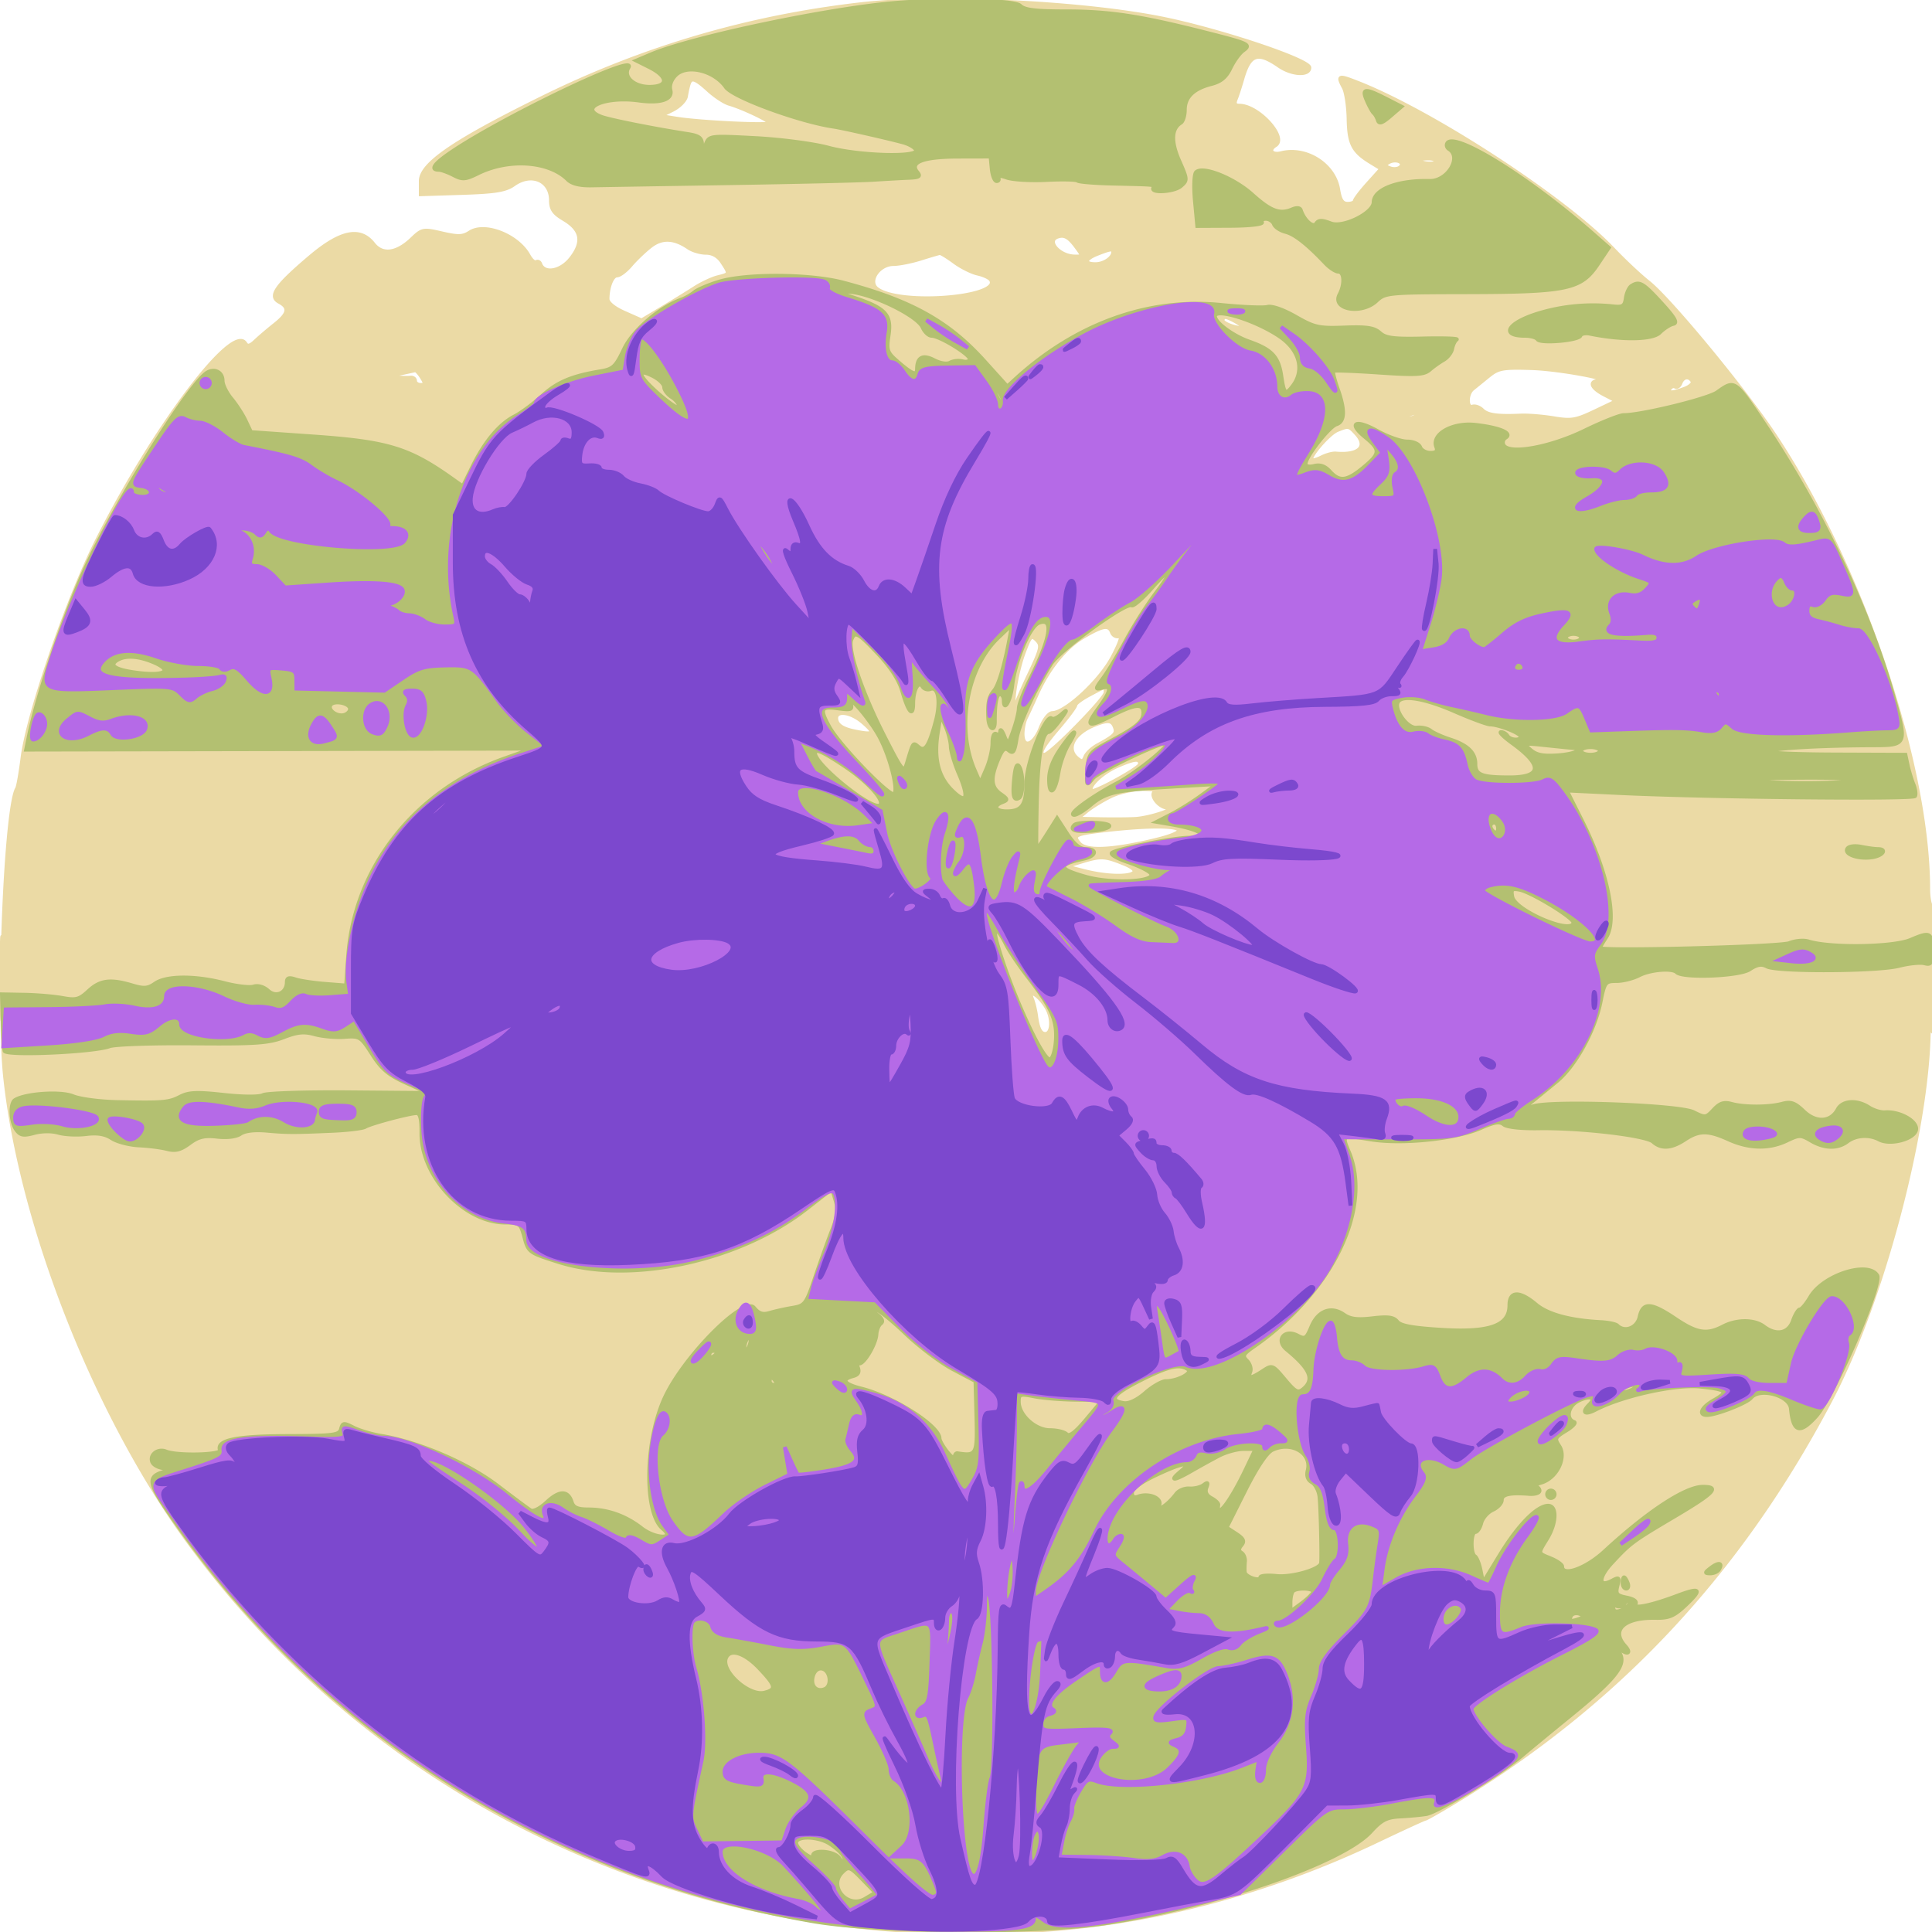 <svg xmlns="http://www.w3.org/2000/svg" viewBox="0 0 512 512"><path fill="#ebdaa5" stroke="#ebdaa5" d="M228 1.124c-29.831 3.437-57.629 11.624-84.5 24.888-23.339 11.52-32 17.47-32 21.985v3.496l10.991-.35c8.803-.28 11.521-.727 13.654-2.246 4.681-3.334 9.855-1.132 9.855 4.193 0 2.326.744 3.416 3.402 4.985 4.766 2.812 5.35 6.081 1.873 10.48-2.719 3.439-7.099 4.176-8.11 1.365-.185-.513-.68-.72-1.1-.46-.42.259-1.309-.525-1.976-1.744-2.911-5.321-11.601-8.737-15.585-6.127-1.829 1.199-3.084 1.242-7.367.253-4.999-1.154-5.252-1.106-7.994 1.521-4.015 3.846-7.808 4.333-10.188 1.307-3.52-4.476-8.691-3.405-16.813 3.483C73.084 75.834 71.238 78.522 74 80c2.806 1.502 2.497 3.129-1.144 6.011-1.729 1.369-4.032 3.33-5.118 4.357-1.473 1.394-2.166 1.557-2.731.643-3.347-5.416-24.021 22-39.155 51.924C17.99 158.48 7.433 189.197 5.96 200.813c-.511 4.03-1.157 7.697-1.437 8.15-3.002 4.857-5.187 57.658-3.167 76.537 4.214 39.397 24.193 89.97 48.721 123.334 53.325 72.532 140.007 110.712 232.022 102.195 27.874-2.581 56.318-10.532 82.764-23.137 6.799-3.24 12.571-5.892 12.825-5.892.255 0 3.467-1.809 7.138-4.02 43.716-26.334 76.126-60.917 100.45-107.187 13.215-25.138 25.133-69.528 25.853-96.293.128-4.764.169-4.835.871-1.5.434 2.063.791-3.765.868-14.191.081-10.862-.254-17.93-.868-18.309-.55-.34-1-2.531-1-4.87 0-33.128-17.885-85.979-40.72-120.328-8.187-12.315-27.691-35.929-33.45-40.498-2.29-1.817-6.451-5.721-9.247-8.676-12.726-13.45-47.72-36.299-67.585-44.129-5.345-2.106-5.615-2.02-3.869 1.242.621 1.161 1.184 4.887 1.25 8.282.129 6.59 1.165 8.608 5.9 11.496l2.779 1.695-3.506 3.893c-1.928 2.141-3.516 4.23-3.529 4.643-.013.413-.865.75-1.895.75-1.394 0-2.027-.969-2.478-3.788-1.052-6.58-8.461-11.302-15.113-9.632-2.508.63-3.578-.818-1.537-2.08 3.209-1.983-4.526-10.5-9.537-10.5-1.203 0-1.475-.495-.962-1.75.394-.962 1.164-3.325 1.711-5.25 1.91-6.713 4.038-7.485 9.744-3.531 3.393 2.352 8.044 2.612 8.044.45 0-1.985-23.139-9.745-38.5-12.913-21.204-4.373-60-6.244-80.5-3.882M182.527 22.25c-.225.688-.55 2.15-.721 3.25-.172 1.1-1.772 2.73-3.557 3.623l-3.245 1.622 4.248.687c6.22 1.007 24.748 1.894 24.748 1.185 0-.668-7.181-4.075-10.768-5.11-1.248-.359-3.711-1.971-5.473-3.58-3.518-3.214-4.613-3.564-5.232-1.677m185.41 20.789c-1.117.69-1.039.985.408 1.54.984.378 2.239.237 2.789-.313 1.341-1.341-1.345-2.372-3.197-1.227m8.063-.656c0 .888 4.046 1.352 4.558.523.308-.498-.592-.906-1.999-.906s-2.559.173-2.559.383m-95.75 20.348c-3.115 1.086.439 5.18 4.547 5.237 2.26.031 2.268-.007.5-2.426-2.027-2.772-3.234-3.444-5.047-2.811m-107.879 2.53c-1.579 1.231-3.924 3.476-5.21 4.989-1.286 1.512-2.921 2.75-3.633 2.75-1.289 0-2.488 2.959-2.514 6.203-.009 1.064 1.68 2.453 4.5 3.7l4.514 1.997 5.236-3.125c2.88-1.719 6.811-4.144 8.736-5.387 1.925-1.244 4.738-2.564 6.25-2.933 3.226-.788 3.228-.796 1.135-3.99-1.047-1.598-2.551-2.465-4.278-2.465-1.464 0-3.55-.608-4.634-1.351-3.861-2.644-7.053-2.766-10.102-.388m118.379 2.038c-3.348 1.323-3.578 2.701-.45 2.701 2.275 0 4.7-1.651 4.7-3.2 0-.98-.719-.896-4.25.499M244 68.552c-2.475.78-5.727 1.424-7.227 1.433-3.986.022-6.988 4.653-4.294 6.624 6.088 4.451 33.038 2.273 30.128-2.436-.347-.561-1.919-1.302-3.495-1.648-1.576-.347-4.358-1.731-6.183-3.077-1.825-1.347-3.568-2.418-3.873-2.381-.306.037-2.581.705-5.056 1.485m80 16.331c0 .843 3.381 2.114 5.5 2.068 1.09-.024-3.527-2.858-4.75-2.916-.413-.019-.75.363-.75.848m70.423 14.794-4.173 3.387c-1.634 1.326-1.641 5.233-.009 4.689.683-.228 1.84.185 2.572.917 1.359 1.359 3.988 1.733 10.187 1.449 1.925-.088 5.863.232 8.752.711 4.674.776 5.879.573 10.956-1.847l5.703-2.719-3.205-1.658c-3.513-1.816-4.2-3.558-1.456-3.691 4.908-.239-10.442-3.12-17.827-3.347-7.75-.238-8.858-.034-11.5 2.109M106 99c-2.961.623-3.115.775-1 .987 1.375.137 3.063.177 3.75.088.688-.09 1.25.307 1.25.881 0 .574.679 1.044 1.508 1.044 1.259 0 1.302-.332.26-2-.687-1.1-1.478-1.941-1.759-1.868-.28.072-2.084.463-4.009.868m339.364 2.494c-.316.822-.945 1.265-1.4.984-.454-.281-1.108-.053-1.454.506-.796 1.287.629 1.294 3.985.018 1.444-.549 2.347-1.449 2.006-2-.907-1.469-2.479-1.222-3.137.492M373 110c-2.327.745-2.349.808-.309.9 1.205.055 2.469-.35 2.809-.9.34-.55.479-.955.309-.9a2527 2527 0 0 1-2.809.9m5.813-.317c.721.289 1.584.253 1.916-.079.332-.332-.258-.568-1.312-.525-1.165.048-1.402.285-.604.604m-24.425 4.297c-2.216.896-7.607 7.134-6.834 7.908.247.246 1.461-.067 2.698-.697 1.236-.63 2.923-1.084 3.748-1.01 6.119.548 8.569-1.79 5.466-5.218-1.968-2.175-2.076-2.196-5.078-.983m-67.218 54.739c-4.76 2.77-9.289 8.347-12.407 15.281-1.113 2.475-2.415 5.281-2.893 6.236-.479.955-.87 2.868-.87 4.25 0 4.005 2.938 3.082 4.732-1.486.902-2.296 2.252-4.017 3.17-4.041 3.527-.089 12.566-8.464 15.896-14.728 2.034-3.825 2.754-5.996 1.879-5.661-.78.3-1.688-.156-2.017-1.013-.797-2.079-2.328-1.841-7.49 1.162m-15.97 4.531c-1.069 2.888-2.197 7.95-2.507 11.25-.31 3.3-.354 5.1-.098 4 .256-1.1 2.098-5.449 4.093-9.663 3.313-6.998 3.49-7.802 2.042-9.25-1.449-1.448-1.756-1.13-3.53 3.663m17.55 10.818c-2.062 1.089-3.75 2.333-3.75 2.766 0 .432-2.025 3.158-4.5 6.057-4.352 5.099-5.393 7.109-3.68 7.109 1.508 0 16.18-14.947 16.18-16.484 0-1.825.334-1.868-4.25.552m-67.05 6.894c.351 1.343 1.822 2.236 4.657 2.828 5.313 1.11 5.805.61 2.337-2.375-3.537-3.045-7.743-3.317-6.994-.453m68.321 1.154c-5.535 2.208-7.628 6.306-4.533 8.874 1.207 1.002 1.608.924 2.121-.414.349-.908 1.816-2.292 3.262-3.076 4.631-2.513 5.21-3.127 4.556-4.83-.72-1.876-1.811-1.988-5.406-.554m5.95 10.951c-4.005 1.766-7.796 5.441-6.722 6.515.652.653 12.794-6.016 12.849-7.057.089-1.664-1.43-1.53-6.127.542m-1.471 7.889c-2.2 1.051-5.125 2.831-6.5 3.955l-2.5 2.045 6 .123c3.3.068 7.504.04 9.343-.062 3.991-.222 11.675-2.84 8.648-2.947-2.473-.086-5.067-3.665-3.205-4.42.668-.271-.811-.518-3.286-.549-2.482-.032-6.294.8-8.5 1.855m-1.843 9.102c-7.732.898-8.459 1.27-6.677 3.418 1.767 2.129 8.096 1.932 19.064-.593 14.29-3.29 6.639-5.035-12.387-2.825m-6.157 8.319-4 1.224 4.693 1.199c9.724 2.486 17.926 1.025 10.7-1.906-5.161-2.094-6.098-2.136-11.393-.517M.413 259.5c.001 9.9.151 13.815.333 8.699.182-5.115.181-13.215-.002-18-.183-4.784-.332-.599-.331 9.301m273.091 5.239c.4.968.895 3.034 1.101 4.59.432 3.266 1.15 4.671 2.387 4.671 1.857 0 2.077-4.075.375-6.957-2.002-3.389-5.064-5.215-3.863-2.304" fill-rule="evenodd"/><path fill="#b3c071" stroke="#b3c071" d="M238 .699c-17.763 1.382-54.469 9.064-65.445 13.697l-3.945 1.665 3.442 1.719c5.144 2.57 5.173 5.22.057 5.22-4.15 0-7.042-2.682-5.53-5.128 2.507-4.056-34.916 13.955-47.808 23.009-3.84 2.698-4.706 4.114-2.521 4.125.688.004 2.458.637 3.935 1.407 2.377 1.24 3.122 1.186 6.5-.477 8.183-4.026 18.824-3.284 23.765 1.657 1.099 1.099 3.216 1.617 6.349 1.555 2.586-.051 19.101-.32 36.701-.598 17.6-.278 34.7-.679 38-.892 3.3-.213 7.518-.448 9.372-.522 2.732-.11 3.157-.396 2.238-1.503-2.213-2.667 1.516-4.092 10.77-4.113l8.62-.02.313 3.25c.173 1.787.762 3.25 1.309 3.25.548 0 .729-.432.403-.96-.366-.591.515-.574 2.292.046 1.587.553 6.325.833 10.528.621 4.204-.212 7.9-.128 8.214.186.314.314 4.479.662 9.256.773 11.734.274 11.363.237 10.841 1.084-.921 1.497 5.458 1.133 7.265-.415 1.803-1.543 1.792-1.736-.403-6.712-2.246-5.094-2.106-8.523.412-10.08.588-.363 1.07-1.915 1.07-3.447 0-3.371 2.313-5.623 7-6.817 2.549-.65 3.934-1.801 5.097-4.237.878-1.839 2.367-3.908 3.309-4.597 2.242-1.64 1.804-1.85-10.187-4.889C302.239 4.251 294.011 3 282.679 3c-8.286 0-11.173-.352-12.322-1.5C268.898.041 251.88-.38 238 .699m-58.926 19.227c-1.174 1.174-1.719 2.717-1.395 3.954.649 2.481-2.62 3.566-8.359 2.776-8.934-1.231-16.227 1.908-9.966 4.289 2.176.827 14.04 3.192 22.896 4.565 2.996.464 3.763 1.024 3.813 2.785l.064 2.205.915-2.279c.904-2.251 1.07-2.272 13.187-1.634 6.782.357 15.393 1.489 19.251 2.53 8.107 2.187 23.944 2.655 23.288.688-.219-.658-1.719-1.569-3.333-2.024-3.351-.946-16.183-3.861-18.435-4.188-9.115-1.324-26.746-7.786-28.647-10.499-3.106-4.435-10.297-6.15-13.279-3.168m183.177 6.824c.665 1.512 1.487 2.975 1.829 3.25.341.275.82 1.121 1.063 1.88.333 1.036 1.169.756 3.356-1.125l2.912-2.505-4.166-2.125c-5.578-2.846-6.47-2.734-4.994.625m21.292 11.181c-.317.512-.118 1.213.441 1.559 3.503 2.165-.359 8.561-5.101 8.45-8.454-.197-14.82 2.232-14.868 5.674-.039 2.851-8.045 6.813-11.291 5.588-2.437-.92-3.3-.907-3.941.06-.807 1.216-3.146-.85-4.057-3.584-.212-.635-1.098-.715-2.286-.204-3.261 1.401-5.663.511-10.6-3.928-4.899-4.404-13.118-7.668-14.877-5.909-.515.515-.651 3.897-.306 7.595l.623 6.667 8.862-.042c5.039-.024 8.62-.434 8.301-.95-.309-.499.155-.907 1.029-.907.875 0 1.834.634 2.132 1.41.297.775 1.683 1.696 3.08 2.047 2.408.604 5.797 3.269 10.549 8.293 1.17 1.237 2.722 2.25 3.447 2.25 1.565 0 1.736 3.354.307 6.024-2.148 4.013 5.842 5.424 9.78 1.726 2.33-2.187 3.002-2.251 24.065-2.295 26.592-.056 30.169-.819 34.568-7.379l2.966-4.425-4.433-3.886c-16.836-14.756-36.468-26.945-38.39-23.834M190.5 74.661c-2.75.837-5.675 2.087-6.5 2.778-.825.691-2.323 1.55-3.329 1.908-5.873 2.09-12.947 8.181-15.318 13.189-2.186 4.618-2.906 5.299-6.164 5.837-7.674 1.268-11.526 2.895-15.544 6.569-2.28 2.085-5.554 4.509-7.276 5.388-4.009 2.046-7.925 6.721-11.164 13.325l-2.563 5.226-2.611-1.859c-11.63-8.281-17.095-9.958-37.021-11.361L66.52 114.5l-1.412-3c-.777-1.65-2.469-4.272-3.76-5.827-1.292-1.554-2.348-3.706-2.348-4.781 0-2.5-2.559-3.503-4.605-1.804-5.679 4.713-24.523 35.3-31.963 51.881-5.714 12.735-12.63 33.454-14.893 44.617l-.626 3.087 67.046-.13 67.046-.131-7.252 2.565c-23.64 8.358-39.821 28.774-41.494 52.354l-.556 7.832-5.601-.441c-3.081-.243-6.614-.782-7.852-1.198-1.667-.561-2.25-.37-2.25.737 0 2.9-2.826 4.207-4.947 2.287-1.148-1.039-2.681-1.483-3.843-1.115-1.063.338-4.565-.072-7.781-.91-7.707-2.007-15.356-1.963-18.308.105-1.932 1.353-2.959 1.437-6.089.5-5.748-1.722-8.476-1.373-11.555 1.481-2.466 2.285-3.322 2.516-6.896 1.859-2.245-.412-6.781-.799-10.081-.859l-6-.109.209 7.376c.115 4.056.357 7.523.537 7.703 1.256 1.257 23.756.212 27.754-1.289 1.375-.516 11.275-.86 22-.765 16.648.148 20.18-.089 24.152-1.622 3.685-1.423 5.405-1.588 8.282-.794 1.997.552 5.529.865 7.848.697 4.074-.296 4.325-.138 7.357 4.615 2.496 3.914 4.338 5.463 9 7.569l5.861 2.648-21-.175c-11.55-.095-21.798.232-22.773.729-1.062.541-5.266.52-10.477-.053-7.003-.77-9.241-.678-11.46.47-3.033 1.568-4.379 1.684-16.713 1.44-4.633-.092-9.92-.792-11.748-1.556-3.197-1.336-12.539-.717-15.343 1.016-1.416.875-1.215 5.796.323 7.899 1.084 1.482 1.904 1.63 4.75.855 2.032-.552 4.67-.575 6.441-.057 1.65.484 4.936.64 7.303.348 3.042-.375 5.044-.045 6.829 1.125 1.389.91 4.628 1.754 7.197 1.875s5.943.555 7.498.964c2.157.568 3.547.212 5.867-1.504 2.407-1.779 3.946-2.146 7.383-1.758 2.654.299 5.047-.005 6.156-.781 1.122-.787 3.71-1.104 6.79-.834 5.666.498 7.087.502 17.522.054 4.149-.178 8.081-.655 8.738-1.061 1.422-.878 11.754-3.634 13.627-3.634.924 0 1.299 1.557 1.264 5.25-.109 11.513 11.357 23.75 22.255 23.75 3.808 0 4.044.185 5.062 3.966 1.042 3.871 1.258 4.026 9.09 6.5 18.913 5.974 47.733-.199 65.531-14.037l6.888-5.355.938 3.114c.712 2.364.5 4.22-.883 7.713-1.002 2.529-2.999 8.086-4.438 12.347-2.504 7.414-2.768 7.773-6.117 8.332-1.925.321-4.616.919-5.98 1.329-1.885.566-2.891.246-4.192-1.332-2.59-3.142-18.118 12.349-23.454 23.398-5.451 11.287-5.854 30.892-.723 35.151 3.437 2.852-1.973 2.705-5.647-.153-4.229-3.289-8.997-4.973-14.086-4.973-2.844 0-3.934-.474-4.389-1.908-.998-3.145-3.243-3.161-6.577-.047-1.853 1.73-3.642 2.637-4.342 2.199-.655-.409-4.625-3.359-8.822-6.556-7.856-5.983-20.902-11.572-30.788-13.189-2.475-.404-5.772-1.387-7.327-2.183-2.58-1.32-2.867-1.288-3.301.369-.429 1.639-1.802 1.819-14.173 1.859-13.724.045-18.915 1.141-17.905 3.783.481 1.258-11.416 1.526-14.294.322-2.11-.883-4.411.838-3.677 2.75.341.889 1.851 1.653 3.396 1.717 2.007.084 2.244.253.852.608-6.158 1.57-5.912 2.74 3.303 15.668 39.24 55.051 98.803 91.916 167.685 103.782 17.36 2.991 59.432 3.266 77.441.506 29.223-4.479 62.73-16.05 70.257-24.263 2.899-3.163 4.208-3.833 7.86-4.022 2.411-.124 5.508-.415 6.883-.647 3.085-.52 19.517-10.599 25.398-15.578 2.384-2.019 7.882-6.551 12.218-10.072 12.549-10.19 15.522-13.923 13.586-17.059-1.099-1.778-1.154-2.164-.185-1.289 2.151 1.944 3.492 1.47 1.638-.579-3.833-4.235-.181-7.574 8.104-7.408 3.542.071 4.874-.494 7.904-3.352 4.557-4.298 4.053-4.866-2.223-2.505-6.962 2.62-11.868 3.596-10.999 2.189.431-.696-.461-1.349-2.363-1.729-2.661-.533-2.974-.932-2.431-3.096.569-2.265.44-2.387-1.451-1.375-3.642 1.949-3.676-.793-.058-4.69 4.937-5.319 5.433-5.687 16.612-12.313 10.648-6.312 12.152-7.894 7.5-7.889-4.613.004-14.698 6.634-26.03 17.114-4.941 4.569-11.22 6.81-11.22 4.004 0-.483-1.35-1.438-3-2.121-3.56-1.475-3.496-1.138-1.004-5.226 2.55-4.182 2.684-8.784.254-8.747-2.95.045-7.926 5.107-12.688 12.908l-4.538 7.434-.641-3.205c-.353-1.763-1.033-3.448-1.512-3.744-1.2-.742-1.103-6.42.11-6.42.539 0 1.249-1.069 1.577-2.375.328-1.306 1.686-2.871 3.019-3.478 1.333-.607 2.423-1.789 2.423-2.626 0-1.539 2.117-2.009 7.25-1.608 1.512.118 2.75-.264 2.75-.849s-.562-1.105-1.25-1.154c-.687-.05.1-.502 1.75-1.005 4.101-1.249 6.729-6.674 4.708-9.718-1.284-1.934-1.141-2.257 1.781-4.034 1.746-1.062 2.73-2.094 2.185-2.292-2.332-.849-1.629-4.303 1.152-5.662 3.063-1.497 4.766-.891 2.857 1.018-2.123 2.123-1.246 2.867 1.628 1.381 7.21-3.729 21.262-6.823 27.803-6.123 7.184.77 7.659 1.294 3.38 3.728-3.094 1.761-3.991 3.797-1.672 3.797 2.484 0 10.552-3.143 11.738-4.573 2.32-2.795 10.194-.659 10.535 2.858.608 6.275 2.337 6.831 6.631 2.132 4.617-5.053 17.692-35.123 16.271-37.422-2.426-3.926-14.311-.119-17.732 5.679-1.08 1.829-2.324 3.326-2.766 3.326-.442 0-1.274 1.35-1.849 3-1.183 3.392-4.403 4.032-7.709 1.532-2.513-1.901-7.188-1.912-10.805-.026-4.318 2.252-6.923 1.839-12.636-2.006-6.489-4.367-8.626-4.479-9.5-.5-.645 2.938-3.952 4.215-5.891 2.276-.398-.399-2.386-.812-4.417-.918-8.127-.426-14.008-2.025-17.142-4.662-4.354-3.664-7.05-3.586-7.05.205 0 5.412-5.111 7.275-17.85 6.508-7.76-.468-10.979-1.056-11.864-2.167-.941-1.183-2.412-1.385-6.549-.899-4.026.473-5.888.24-7.59-.953-3.344-2.342-6.845-1.049-8.611 3.179-1.332 3.186-1.687 3.42-3.623 2.384-3.532-1.89-5.96 1.198-2.911 3.703 6.249 5.136 7.416 7.922 4.375 10.446-1.413 1.173-2.046.843-4.901-2.557-3.235-3.853-3.312-3.883-5.842-2.225-3.154 2.067-4.018 2.122-3.283.209.31-.809-.093-2.128-.895-2.931-1.28-1.279-1.058-1.738 1.792-3.715 20.661-14.335 31.523-36.528 25.239-51.569-1.928-4.614-1.971-4.589 5.851-3.34 8.352 1.334 22.544-.15 29.08-3.041 3.62-1.601 5.02-1.814 6.089-.927.821.681 4.577 1.098 9.191 1.02 11.084-.188 28.481 1.848 30.381 3.555 2.173 1.953 4.876 1.767 8.421-.581 3.779-2.502 6.164-2.507 11.641-.022 5.379 2.441 10.679 2.553 15.354.323 3.351-1.598 3.732-1.598 6.438 0 3.534 2.088 7.059 2.172 9.626.231 2.273-1.72 5.805-1.943 8.438-.533 2.971 1.589 9.441-.158 9.804-2.647.329-2.258-4.377-4.885-8.23-4.595-1.131.086-3.056-.5-4.278-1.301-3.171-2.077-7.023-1.83-8.287.532-1.834 3.427-5.734 3.647-9.01.508-2.345-2.246-3.39-2.614-5.685-1.999-3.553.952-10.021.969-13.436.035-2.025-.553-3.106-.201-4.73 1.543-2.029 2.177-2.227 2.201-5.376.633-3.702-1.843-36.801-3.093-42.269-1.597l-3 .821 2.5-2.021c1.375-1.113 4.321-3.518 6.547-5.346 4.896-4.022 10.086-13.406 11.609-20.989 1.071-5.331 1.257-5.576 4.232-5.582 1.712-.004 4.401-.679 5.976-1.5 2.93-1.528 8.778-2.018 9.962-.835 1.625 1.626 16.572 1.048 19.306-.746 2.044-1.341 3.205-1.535 4.625-.776 2.667 1.428 29.249 1.306 34.989-.16 2.61-.667 5.648-.977 6.75-.688 1.742.455 2.004.034 2.004-3.216 0-5.002-.446-5.239-5.659-3.005-4.566 1.958-21.38 2.21-27.098.407-1.241-.392-3.513-.192-5.048.444-2.403.995-50.197 2.229-50.195 1.296 0-.157.732-1.403 1.627-2.769 3.069-4.684.445-17.381-6.41-31.014l-3.989-7.932 13.636.656c23.401 1.127 78.106 1.702 78.646.827.284-.458.091-1.879-.428-3.158s-1.208-3.563-1.532-5.075l-.588-2.75-19.231-.07c-10.577-.039-18.331-.427-17.231-.863 2.071-.821 14.279-1.499 27.75-1.542 9.278-.03 9.273-.017 5.196-14.163-6.564-22.777-19.002-48.839-33.966-71.175-7.783-11.616-7.722-11.575-12.404-8.241-2.462 1.753-20.071 6.054-24.786 6.054-1.043 0-5.697 1.851-10.343 4.113-9.11 4.435-19.895 6.398-21.438 3.901-.426-.689-.205-1.584.498-2.018 1.933-1.195-1.565-2.687-8.007-3.416-6.086-.689-11.684 2.473-10.383 5.864.425 1.109-.017 1.556-1.541 1.556-1.177 0-2.398-.675-2.714-1.5-.328-.855-1.82-1.5-3.468-1.5-1.591 0-5.107-1.236-7.813-2.747-5.822-3.25-7.954-2.238-3.316 1.574 4.132 3.395 4.074 4.335-.493 8.1-4.373 3.605-6.282 3.825-8.823 1.016-1.274-1.407-2.586-1.875-4.155-1.481-1.356.341-2.294.124-2.294-.529 0-1.883 6.211-9.865 8.157-10.483 2.258-.716 2.363-3.724.332-9.48-.831-2.355-1.344-4.449-1.14-4.652.204-.204 5.633-.011 12.065.43 9.846.674 11.971.559 13.445-.724.962-.838 2.626-2.022 3.696-2.631 1.07-.609 2.11-1.959 2.311-3 .201-1.041.736-2.127 1.188-2.414.452-.286-3.524-.419-8.836-.294-7.916.186-9.998-.081-11.546-1.479-1.495-1.351-3.443-1.647-9.354-1.425-6.801.257-7.952.003-12.943-2.853-3.29-1.882-6.282-2.924-7.49-2.608-1.106.289-6.595.058-12.198-.513-19.249-1.962-38.445 4.918-54.467 19.52l-2.28 2.078-6.066-6.72c-9.506-10.533-19.384-16.029-37.374-20.796-8.77-2.324-25.728-2.441-33-.228m241.851 1.104c-.632.404-1.307 1.86-1.5 3.235-.298 2.123-.803 2.451-3.351 2.177a49.802 49.802 0 0 0-19.641 1.813c-8.271 2.493-10.466 6.01-3.751 6.01 1.526 0 3.033.419 3.349.93.73 1.182 10.93.312 11.376-.969.183-.527 1.308-.759 2.5-.516 8.569 1.746 16.606 1.616 18.521-.299 1.08-1.08 2.692-2.118 3.58-2.305 1.22-.257.436-1.629-3.195-5.591-4.85-5.291-5.79-5.826-7.888-4.485m-206.022 3.123c8.403 2.803 9.987 4.521 9.172 9.951-.613 4.089-.432 4.578 2.671 7.232 3.685 3.153 4.82 3.547 4.843 1.679.038-3.076 1.547-3.859 4.492-2.331 1.7.882 3.443 1.149 4.314.661.805-.45 2.299-.6 3.321-.333 1.022.268 1.858.003 1.858-.588 0-1.264-8.028-6.159-10.101-6.159-.783 0-1.869-1.013-2.412-2.25-1.352-3.083-13.201-8.883-19.193-9.396l-4.794-.41 5.829 1.944M322 83.826c0 1.674 4.683 5.151 8.979 6.667 6.067 2.14 7.823 4.005 8.591 9.122.729 4.863 1.101 5.186 3.038 2.635 3.176-4.183 1.771-9.489-3.456-13.052C332.847 84.902 322 81.504 322 83.826m53.813 7.857c.721.289 1.584.253 1.916-.079.332-.332-.258-.568-1.312-.525-1.165.048-1.402.285-.604.604m-205.768 7.644c.064 1.673 9.955 10.114 9.955 8.496 0-.738-.9-1.904-2-2.591-1.1-.687-2-1.887-2-2.667 0-.78-1.35-2.092-3-2.915-2.101-1.048-2.987-1.145-2.955-.323m92.44 2.426c2.913 5.729 3.503 6.589 3.509 5.108.003-.902-.928-2.702-2.07-4-1.142-1.299-1.79-1.797-1.439-1.108m89.594 8.83c.048 1.165.285 1.402.604.605.289-.722.253-1.585-.079-1.917-.332-.332-.568.258-.525 1.312m-46.999 45.439c-2.388 2.714-4.715 4.704-5.171 4.422-1.504-.93-19.037 11.799-21.393 15.53-4.365 6.915-8.473 15.906-9.122 19.964-.53 3.316-.914 3.875-2.024 2.954-1.092-.907-1.674-.41-2.87 2.454-2.057 4.923-1.883 7.272.673 9.062 1.917 1.344 1.976 1.598.5 2.164-2.621 1.006-1.961 2.428 1.127 2.428 4.046 0 5.2-1.715 5.2-7.729 0-5.248 5.237-18.367 6.734-16.87.332.332 1.504-.185 2.605-1.149 1.624-1.423 1.557-1.141-.357 1.498-1.297 1.787-2.669 3.25-3.049 3.25-1.749 0-2.876 6.547-3.143 18.251-.159 7.013-.183 12.751-.053 12.75.131 0 1.4-1.842 2.821-4.093l2.583-4.091 2.653 4.091c1.824 2.814 3.364 4.092 4.929 4.092 3.187 0 2.847 1.837-.473 2.564-7.167 1.571-7.035 2.672.576 4.807 7.013 1.968 18.973 1.297 17.101-.959-.595-.716-3.337-2.052-6.094-2.967-2.757-.916-4.635-2.009-4.173-2.429 1.081-.982 16.462-4.016 20.36-4.016 6.231 0 3.468-2.144-4.52-3.508l-4-.683 3.893-2.002c2.141-1.101 5.741-3.355 8-5.009l4.107-3.007-12.43.726c-14.443.843-17.054 1.45-21.181 4.923-1.673 1.408-3.57 2.544-4.216 2.524-1.922-.059 4.359-4.714 11.327-8.394 5.268-2.782 14.784-10.57 12.916-10.57-2.113 0-17.804 7.528-19.233 9.227-1.802 2.143-1.814 2.124-1.5-2.284.305-4.273.532-4.558 5.931-7.443 7.175-3.834 8.886-5.301 8.886-7.622 0-2.528-2.108-2.364-8 .622-6.795 3.444-7.489 3.158-4.006-1.65 3.504-4.838 3.772-6.284 1.032-5.567-1.852.484-1.831.321.344-2.633 1.275-1.733 4.024-6.3 6.11-10.15 2.085-3.85 5.594-9.374 7.797-12.275 5.172-6.813 4.41-7.578-1.197-1.203m-29.733 9.033c-2.459.924-6.277 9.918-7.097 16.718-.492 4.084-2.25 7.041-2.25 3.786 0-.857-.45-1.559-1-1.559-.906 0-1.37 2.494-1.349 7.25.013 2.9-1.642 1.965-1.769-1-.175-4.046.154-5.578 1.556-7.25 1.221-1.456 2.808-6.834 4.131-14l.647-3.5-3.651 3.488c-8.356 7.983-11.184 23.688-6.304 35.012l1.508 3.5 1.616-3.718c.888-2.045 1.615-5.109 1.615-6.809 0-1.806.416-2.834 1-2.473.55.34 1.029.029 1.063-.691.035-.72.52-.184 1.077 1.191 1.001 2.47 1.03 2.453 2.422-1.5.774-2.2 1.415-4.8 1.423-5.779.008-.978 1.303-4.353 2.878-7.5 5.595-11.182 6.494-16.672 2.484-15.166m-49.748 4.548c-.985 2.566 2.947 14.055 8.622 25.197 4.963 9.744 5.292 10.148 6.092 7.5 1.751-5.798 1.613-5.606 3.129-4.348 1.7 1.411 2.735-.152 4.53-6.836 1.368-5.094.685-9.305-1.381-8.513-.764.294-1.715.005-2.115-.642-1.055-1.706-2.442.824-2.461 4.489-.019 3.786-1.322 2.298-2.931-3.35-.809-2.837-3.051-6.299-6.314-9.75-5.475-5.788-6.235-6.186-7.171-3.747M415 169c0 .55.9 1 2 1s2-.45 2-1-.9-1-2-1-2 .45-2 1m-383.992 5.974c-2.347 1.484-.134 2.701 6.182 3.4 6.782.75 8.55-.749 3.414-2.895-4.048-1.691-7.438-1.87-9.596-.505m194.421 11.41c.548 1.689.193 1.829-3.409 1.346-4.544-.61-4.859.082-2.228 4.893 2.627 4.803 16.172 18.816 17.185 17.779 1.119-1.145-1.113-9.837-3.853-15.008-2.43-4.585-8.605-11.815-7.695-9.01m145.089-.413c-1.233 1.995 2.469 7.174 4.902 6.855 1.266-.166 2.927.197 3.691.806.764.609 3.081 1.652 5.148 2.318 4.67 1.504 6.741 3.506 6.741 6.514 0 2.898 1.628 3.536 9.023 3.536 8.647 0 8.916-3.134.775-9.031-2.254-1.633-3.607-2.969-3.007-2.969.6 0 1.369.45 1.709 1 .735 1.189 3.5 1.347 3.5.201 0-.89-5.835-3.201-8.081-3.201-.792 0-5.035-1.57-9.429-3.488-7.873-3.436-13.797-4.442-14.972-2.541m-282.913.859c-.878 1.421 1.906 3.295 3.811 2.564.917-.352 1.502-1.147 1.298-1.767-.473-1.439-4.339-2.043-5.109-.797m160.917 7.413c-1.062 6.742.119 11.552 3.72 15.153 3.949 3.949 4.691 2.2 1.859-4.384-1.156-2.685-2.121-5.924-2.146-7.197-.025-1.273-.639-3.665-1.365-5.315l-1.32-3-.748 4.743m32.526 4.187c-2.023 2.941-3.048 5.65-3.048 8.059 0 4.778 1.64 3.643 2.519-1.744.381-2.335 1.582-5.708 2.668-7.495 2.913-4.791 1.392-3.952-2.139 1.18m124.509.254c1.568 1.391 3.289 1.74 7.25 1.473 4.578-.309 7.308-1.644 3.943-1.93-.687-.058-3.95-.389-7.25-.736-5.869-.616-5.955-.59-3.943 1.193M419 199c0 .55 1.125 1 2.5 1s2.5-.45 2.5-1-1.125-1-2.5-1-2.5.45-2.5 1m-203 .596c0 3.046 14.987 15.148 17.123 13.828 1.624-1.004-3-6.176-9.254-10.353-5.815-3.883-7.869-4.79-7.869-3.475m52.772 6.534c-.501 4.757-.145 6.219 1.297 5.327 1.17-.722 1.192-6.497.032-8.327-.591-.934-1.015.022-1.329 3m198.228.927c7.751.813 23.785.491 24.773-.497.308-.308-6.827-.499-15.856-.424-14.154.117-15.383.244-8.917.921M261.158 214c0 1.375.227 1.938.504 1.25.278-.687.278-1.812 0-2.5-.277-.687-.504-.125-.504 1.25m23.536 4.639c-1.344 1.345.3 1.876 4.719 1.524 2.523-.2 4.587-.769 4.587-1.264 0-1.015-8.318-1.247-9.306-.26m110.306.302c0 .518.45 1.219 1 1.559.55.34 1-.084 1-.941s-.45-1.559-1-1.559-1 .423-1 .941m94.557 5.967c-.916 1.482 2.918 2.823 6.549 2.29 2.892-.425 4.118-2.198 1.519-2.198-.756 0-2.727-.27-4.379-.601-1.759-.352-3.287-.141-3.689.509m-228.478 9.675c.048 1.165.285 1.402.604.605.289-.722.253-1.585-.079-1.917-.332-.332-.568.258-.525 1.312m139.706 3.07c.714 3.739 15.932 10.178 16.181 6.847.095-1.26-11.132-8.107-14.278-8.709-1.999-.382-2.28-.107-1.903 1.862m-136.623 11.971c3.388 12.271 12.235 31.741 14.139 31.114.659-.217 1.335-2.473 1.502-5.014.349-5.326-1.118-8.67-7.339-16.724-2.336-3.025-4.968-6.934-5.849-8.687-2.322-4.621-3.641-4.991-2.453-.689m-31.603 98.857c1.252.955 1.569 1.754.893 2.25-.576.423-1.106 1.717-1.177 2.875-.175 2.85-3.747 8.57-4.771 7.64-.453-.41-.524.083-.159 1.097.479 1.329.105 1.988-1.341 2.366-3.215.841-2.329 2.133 2.246 3.273 8.501 2.118 20.75 9.926 20.75 13.227 0 .536.9 2.12 2 3.518 1.1 1.399 2 2.032 2 1.408 0-.624.338-1.082.75-1.017 5.052.798 5.269.38 5.003-9.611l-.253-9.493-6-3.181c-3.3-1.75-8.961-6.028-12.58-9.507-3.619-3.479-7.193-6.326-7.941-6.326-.887 0-.685.516.58 1.481M197.6 355.6c-.356.927-.422 1.911-.147 2.186.275.275.791-.259 1.147-1.186.356-.927.422-1.911.147-2.186-.275-.275-.791.259-1.147 1.186m-9.6 3.459c0 .582.45.781 1 .441s1-.816 1-1.059-.45-.441-1-.441-1 .477-1 1.059m114.241 6.723c-7.252 3.661-8.536 5.431-4.379 6.042 1.369.201 3.533-.841 5.707-2.75 1.925-1.691 4.364-3.074 5.419-3.074 3.201 0 7.27-2.219 5.79-3.158-2.293-1.455-5.16-.783-12.537 2.94M204 366c0 .55.477 1 1.059 1s.781-.45.441-1-.816-1-1.059-1-.441.45-.441 1m226 2c-1.333.862-1.333.969 0 .969.825 0 2.175-.436 3-.969 1.333-.862 1.333-.969 0-.969-.825 0-2.175.436-3 .969m-160 3.488c0 3.544 4.359 7.512 8.252 7.512 1.842 0 3.824.476 4.406 1.058.744.744 2.315-.442 5.293-4l4.235-5.058-6.843-.044c-3.764-.024-8.756-.413-11.093-.865-3.97-.768-4.25-.676-4.25 1.397m139.441 5.067c-1.864 1.494-1.852 1.512.309.465 1.238-.6 2.25-1.3 2.25-1.555 0-.765-.519-.544-2.559 1.09m-72.278 7.704c-1.483.714-4.118 4.674-7.213 10.842l-4.877 9.717 2.53 1.658c1.955 1.281 2.277 1.964 1.415 3.002-.806.972-.812 1.532-.019 2.022.603.372 1.023 1.425.934 2.339-.09.913-.111 2.171-.048 2.794.131 1.287 4.115 2.615 4.115 1.373 0-.444 1.922-.607 4.272-.362 4.089.426 11.613-1.743 11.819-3.407.202-1.629-.12-14.923-.426-17.603-.181-1.576-1.081-3.288-2.002-3.803-1.103-.617-1.485-1.69-1.121-3.144 1.168-4.653-4.35-7.846-9.379-5.428m-14.202 1.56a258.475 258.475 0 0 0-7.241 4c-4.672 2.695-5.999 2.764-2.859.148 3.434-2.861.649-2.443-6.611.991-3.946 1.867-6.25 3.565-6.25 4.607 0 1.092.534 1.444 1.579 1.043 2.747-1.054 6.364.372 5.667 2.234-.734 1.962 2.265-.024 4.466-2.957.667-.889 2.242-1.538 3.5-1.442 1.259.095 2.935-.303 3.725-.885 1.14-.839 1.303-.699.787.677-.431 1.152.006 2.086 1.303 2.78 1.074.574 1.904 1.369 1.845 1.765-.623 4.137 3.174-.797 7.335-9.53l2.501-5.25h-3.143c-1.728 0-4.7.819-6.604 1.819M410 396c0 .55.45 1 1 1s1-.45 1-1-.45-1-1-1-1 .45-1 1m43.427 19.479c-1.692 1.28-1.721 1.461-.236 1.489.93.018 1.988-.448 2.35-1.035 1.089-1.762-.059-2.009-2.114-.454M430 419.5c0 .825.436 1.5.969 1.5.532 0 .709-.675.393-1.5-.317-.825-.753-1.5-.969-1.5-.216 0-.393.675-.393 1.5m-87.333 2.167c-.367.366-.667 1.73-.667 3.03v2.363l3-2.218c1.65-1.22 3-2.583 3-3.03 0-.974-4.385-1.093-5.333-.145m87.791 3.401c-.363.588-1.267.836-2.008.551-.88-.338-1.149.001-.776.975.512 1.333 4.326-.65 4.326-2.249 0-.726-.91-.299-1.542.723m-14.026 3.042c-.893 1.444-.241 1.751 1.995.939 1.694-.615 1.728-.776.282-1.33-.905-.348-1.929-.171-2.277.391m-224.039 11.309c-1.345 3.505 6.097 10.177 10.201 9.147 3.266-.82 3.048-1.807-1.439-6.524-3.911-4.111-7.75-5.26-8.762-2.623m23.093 4.625c-.822 2.59.75 4.463 3.017 3.593 2.105-.808 1.59-5.004-.668-5.434-.998-.19-1.938.546-2.349 1.841M211 488.385c0 .762 1.18 2.158 2.623 3.104 1.443.945 2.347 1.272 2.01.727-1.32-2.136 5.308-1.934 6.808.208.8 1.142 1.471 1.626 1.491 1.076.055-1.461-1.111-2.896-3.905-4.808-3.042-2.082-9.027-2.285-9.027-.307m12.2 7.815c-3.73 3.73 1.437 9.718 6.04 6.999l2.744-1.621-3.188-3.289c-3.557-3.669-3.891-3.794-5.596-2.089" fill-rule="evenodd"/><path fill="#b56ae7" stroke="#b56ae7" d="M190.5 75.437c-6.23 2.03-19.682 9.926-21.844 12.822-1.072 1.436-2.226 4.31-2.563 6.386l-.614 3.774-8.092 1.618c-7.266 1.452-15.384 5.037-15.389 6.795-.001.367-2.015 1.94-4.475 3.494-14.283 9.024-21.55 31.785-16.895 52.924.568 2.583.397 2.75-2.82 2.75-1.884 0-4.299-.661-5.367-1.468-1.067-.808-2.863-1.483-3.991-1.5-1.127-.018-2.477-.438-3-.935-.523-.497-1.85-1.119-2.95-1.384-1.897-.456-1.891-.487.128-.597 2.394-.131 4.839-2.551 3.98-3.941-1.01-1.634-7.881-2.084-19.608-1.284l-11.5.783-2.651-2.837c-1.458-1.56-3.626-2.837-4.818-2.837-1.711 0-2.032-.42-1.531-2 .917-2.888-.342-5.995-2.838-7.001-2.075-.837-2.059-.875.388-.936 1.402-.034 3.109.496 3.792 1.179.988.988 1.436.938 2.2-.25.67-1.043 1.184-1.156 1.708-.375 2.476 3.69 32.513 6.18 35.219 2.921 1.643-1.981.46-3.522-2.778-3.617-1.48-.043-2.157-.296-1.504-.562 1.985-.809-7.319-8.796-13.687-11.751-1.925-.893-4.934-2.681-6.686-3.973-2.743-2.023-5.545-2.846-17.744-5.215-1.061-.206-3.623-1.735-5.691-3.397C56.81 113.36 54.161 112 52.993 112c-1.169 0-2.964-.449-3.99-.998-1.622-.868-2.667.207-8.018 8.25-6.121 9.198-6.14 9.25-3.569 9.564 3.358.412 3.436 3.022.085 2.828-1.375-.079-2.5-.549-2.5-1.044-.005-6.087-16.242 27.533-21.595 44.715-2.439 7.827-2.382 7.851 16.703 7.054 15.225-.636 15.663-.597 17.831 1.571 1.965 1.965 2.416 2.055 3.891.776.918-.796 2.857-1.729 4.309-2.073 1.452-.344 2.911-1.334 3.243-2.2.441-1.147.132-1.439-1.139-1.075-.959.274-5.119.591-9.244.704-19.877.543-25.446-.712-21.671-4.883 2.793-3.086 7.498-3.485 14.141-1.199 3.214 1.105 8.221 2.01 11.128 2.01 2.906 0 5.566.456 5.91 1.012.397.643 1.231.674 2.285.084 1.29-.722 2.395-.069 4.971 2.942 3.924 4.583 6.726 4.47 5.694-.231-.635-2.89-.582-2.934 3.198-2.623 3.344.275 3.846.641 3.861 2.816l.018 2.5 11.636.281 11.637.281 4.846-3.281c4.159-2.816 5.767-3.299 11.346-3.409 7.167-.141 7.399.014 14.091 9.41 1.677 2.356 5.264 6.033 7.97 8.172l4.92 3.889-6.74 2.204c-20.486 6.696-34.295 18.72-41.318 35.977-3.378 8.302-5.373 18.588-4.649 23.981l.512 3.816-5.143.413c-2.829.227-5.803.082-6.61-.322-.945-.473-2.285.147-3.762 1.74-1.751 1.89-2.823 2.294-4.532 1.708-1.232-.422-3.63-.682-5.329-.577-1.7.105-5.41-.928-8.245-2.296-6.698-3.231-15.165-3.523-15.165-.522 0 3.055-3.201 4.223-8.389 3.06-2.459-.551-5.965-.715-7.791-.365-1.826.35-8.495.683-14.82.739l-11.5.101-.31 4.89-.311 4.889 11.775-.725c7.209-.444 12.907-1.31 14.693-2.233 2.033-1.052 4.248-1.309 7.313-.849 3.785.567 4.812.308 7.395-1.865 2.975-2.503 5.945-2.564 5.945-.121 0 2.909 12.022 4.643 16.303 2.352 1.386-.742 2.587-.7 4.166.145 1.838.984 2.888.83 6.11-.897 4.458-2.39 6.476-2.557 11.016-.916 2.697.976 3.66.893 5.779-.495l2.542-1.666 4.255 7.162c3.859 6.495 4.794 7.395 10.032 9.655 4.557 1.966 5.545 2.773 4.677 3.819-.665.8-.952 4.261-.726 8.739.637 12.608 9.957 23.106 21.655 24.39 5.013.55 6.151 1.454 6.176 4.904.044 6.327 26.778 9.308 44.015 4.907 11.674-2.98 20.717-7.13 28.81-13.221 5.819-4.38 7.628-5.297 8.341-4.228 1.473 2.207.326 9.91-2.438 16.364-1.413 3.3-2.861 7.179-3.217 8.621l-.648 2.62 8.6.452 8.599.451 6.813 6.928c4.049 4.118 9.617 8.467 13.726 10.721l6.914 3.794.298 11.318c.267 10.134.071 11.702-1.875 15-2.572 4.36-2.717 4.229-7.898-7.126-3.759-8.24-10.083-13.571-18.748-15.807-5.653-1.458-5.981-1.316-3.879 1.686 1.999 2.853 2.071 4.959.144 4.22-.999-.384-1.656.334-2.088 2.281-.346 1.563-.756 3.291-.911 3.841-.155.55.389 1.771 1.209 2.713 2.567 2.949.827 4.398-6.793 5.657-3.976.656-7.376 1.046-7.556.866-.18-.18-1.024-1.882-1.875-3.782l-1.546-3.454.606 3.674.606 3.674-6.347 3.134c-3.491 1.724-8.372 5.081-10.847 7.46-8.24 7.922-9.778 8.119-14.146 1.808-3.98-5.751-5.548-20.6-2.446-23.174 1.724-1.43 2.135-4.623.708-5.504-1.262-.78-2.858 3.998-3.53 10.565-.714 6.98.803 15.499 3.388 19.022l1.952 2.66-2.618 1.715c-2.48 1.624-2.777 1.62-5.656-.08-1.992-1.177-3.165-1.414-3.408-.687-.225.677-2.228.011-5.154-1.714-2.632-1.552-5.867-3.158-7.188-3.568-1.321-.411-3.552-1.557-4.957-2.546-2.854-2.008-5.618-1.135-4.622 1.46 1.152 3.002-2.466 1.196-10.215-5.1-9.041-7.346-25.962-15.299-32.55-15.299-1.269 0-4.215-.673-6.548-1.496-3.959-1.397-4.211-1.38-3.783.25.419 1.598-.474 1.717-10.561 1.403-15.764-.491-21.852.39-21.466 3.106.258 1.809-.76 2.456-7.2 4.578-13.787 4.544-13.101 2.785-5.429 13.919C92.292 469.11 170.766 510.909 250.5 511.383c18.946.112 23.5-.456 23.5-2.932 0-1.217.542-1.11 2.784.548 3.698 2.733 14.874 1.379 42.716-5.176l9-2.119 11.551-11.352C351.404 479.194 351.68 479 356.213 479c2.536 0 8.138-.675 12.449-1.5 10.899-2.085 12.634-2.008 11.829.528-.67 2.112 10.582-3.844 18.259-9.665 3.989-3.025 4.031-3.63.345-5.021-2.654-1.002-9.095-8.446-9.095-10.512 0-1.356 12.426-9.043 23.939-14.81 7.39-3.701 10.017-5.465 8.993-6.038-2.72-1.522-16.249-1.747-19.649-.327-5.661 2.366-6.283 1.955-6.283-4.144 0-6.726 2.592-13.824 7.477-20.48 2.032-2.767 3.235-5.031 2.675-5.031-1.633 0-7.931 8.246-10.18 13.33-1.136 2.568-2.22 4.67-2.41 4.67-.189 0-2.305-.89-4.703-1.978-6.305-2.861-14.203-2.659-19.74.506l-4.381 2.505.693-5.226c.87-6.555 3.996-13.903 8.331-19.582 2.498-3.273 3.076-4.715 2.276-5.679-2.959-3.566 1.026-5.564 5.72-2.87 2.861 1.642 3.001 1.614 6.831-1.372 4.184-3.262 27.391-15.571 31.202-16.55 1.918-.492 2.192-.275 1.679 1.34-.739 2.328 3.88.805 6.53-2.154 1.648-1.84 6-3.24 6-1.93 0 .453-.338 1.012-.75 1.243-.413.23-.075.208.75-.05 2.755-.861 17.854-1.457 20.444-.806 3.38.848 3.224 1.774-.694 4.11-2.197 1.31-2.749 2.039-1.704 2.249 1.763.356 10.564-3.315 11.472-4.784.982-1.59 4.184-1.123 10.482 1.528 3.267 1.375 6.586 2.5 7.377 2.5 1.854 0 7.931-14.455 7.133-16.968-.325-1.025-.123-2.153.449-2.507 2.542-1.571-1.19-9.525-4.469-9.525-1.834 0-9.271 12.442-10.368 17.347L473.857 367h-4.806c-2.879 0-5.268-.556-5.958-1.388-.887-1.069-3.131-1.264-9.778-.849-8.455.528-8.616.495-8.064-1.614.309-1.183.154-1.9-.344-1.591-.499.308-.907-.098-.907-.901 0-1.873-5.713-3.917-7.754-2.775-.842.471-2.381.634-3.421.362s-2.75.283-3.799 1.233c-2.08 1.882-4.022 2.047-11.336.963-4.177-.62-4.999-.444-6.243 1.332-.854 1.22-2.157 1.855-3.229 1.575-1.022-.267-2.601.419-3.662 1.591-2.156 2.382-4.82 2.655-6.781.694-2.835-2.835-5.667-2.901-8.87-.205-4.069 3.424-6.203 3.271-7.644-.546-1.063-2.817-1.447-3.038-3.969-2.283-4.645 1.391-14.316 1.235-15.806-.255-.739-.739-2.22-1.343-3.292-1.343-2.731 0-3.992-1.88-4.369-6.513-.179-2.193-.704-3.987-1.168-3.987-1.41 0-3.93 7.721-4.078 12.5-.161 5.151-1.026 7-3.275 7-2.129 0-1.262 11.889 1.134 15.545.918 1.401 1.398 3.398 1.067 4.44-.405 1.277.042 2.237 1.375 2.951 1.436.768 2.163 2.558 2.663 6.56.461 3.691 1.144 5.504 2.072 5.504 1.656 0 1.967 7.522.353 8.52-.567.35-1.98 2.654-3.138 5.118-1.953 4.155-9.654 11.362-12.14 11.362-.563 0-.772.251-.465.559 1.878 1.877 13.775-7.363 13.775-10.699 0-.589 1.165-2.455 2.588-4.147 1.964-2.334 2.492-3.901 2.189-6.495-.522-4.476 2.499-6.824 6.716-5.22 2.589.984 2.721 1.317 2.09 5.276-.37 2.324-.904 6.251-1.187 8.726-.918 8.046-1.338 8.863-7.908 15.401-4.516 4.494-6.488 7.213-6.488 8.945 0 1.368-.911 4.614-2.025 7.213-1.744 4.068-1.933 5.954-1.357 13.573.79 10.472-.206 12.471-11.533 23.139-13.246 12.476-15.854 14.248-18.049 12.261-1.058-.957-2.062-2.66-2.23-3.784-.497-3.32-3.295-4.464-6.532-2.67-2.058 1.14-4.065 1.351-7.774.817-2.75-.396-8.313-.759-12.361-.807l-7.362-.088.7-3.732c.385-2.052 1.205-4.639 1.822-5.75.616-1.11 1.016-2.538.889-3.173-.128-.636.709-2.75 1.859-4.699 1.863-3.159 2.362-3.441 4.587-2.595 6.448 2.452 27.484.238 38.318-4.032l4.676-1.843-.428 2.912c-.253 1.728.026 2.912.687 2.912.612 0 1.113-1.346 1.113-2.991 0-1.879 1.302-4.697 3.5-7.577 3.975-5.207 4.704-11.615 2.045-17.978-1.899-4.547-3.668-5.096-9.991-3.103-2.876.907-6.315 1.669-7.642 1.693-2.514.047-15.874 10.325-16.716 12.86-.375 1.131.451 1.279 4.235.761 4.651-.638 4.697-.616 4.384 2.056-.222 1.904-1.052 2.892-2.815 3.352-2.142.558-2.249.758-.75 1.396 2.562 1.091 2.159 2.742-1.548 6.335-6.383 6.187-22.593 3.257-18.292-3.306.9-1.374 2.413-2.512 3.363-2.53 1.63-.03 1.631-.105.012-1.335-1.279-.971-1.427-1.591-.581-2.437.845-.845-1.326-1.03-8.535-.724-9.192.39-9.669.31-9.669-1.625 0-1.221.833-2.252 2.085-2.579 1.286-.337 1.656-.81.966-1.237-2.006-1.239.089-4.052 6.019-8.079 6.7-4.55 6.93-4.616 6.93-2.011 0 3.188 1.515 3.149 3.427-.087 1.923-3.255 2.381-3.298 13.771-1.297 3.029.532 4.681.087 9.14-2.464 3.425-1.96 6.093-2.865 7.197-2.441 1.1.422 2.209.051 2.974-.995.67-.917 2.968-2.349 5.105-3.183 2.137-.833 2.761-1.243 1.386-.911-8.37 2.021-12.545 1.731-13.77-.957-.798-1.753-1.972-2.606-3.584-2.606-1.318 0-3.828-.286-5.578-.636l-3.181-.637 2.71-2.828c1.49-1.555 3.203-2.547 3.806-2.203.603.344.775.268.382-.167-.393-.436-.208-1.745.411-2.91.735-1.382-.335-.803-3.076 1.665l-4.202 3.785-4.209-3.514a783.749 783.749 0 0 0-7.159-5.905c-2.899-2.349-2.92-2.436-1.227-5.02.948-1.447 1.289-2.63.759-2.63-.53 0-1.242.45-1.582 1-1.991 3.222-3.322.833-1.885-3.383 2.744-8.052 14.066-17.617 20.854-17.617.877 0 1.852-.672 2.167-1.493.388-1.012 1.346-1.299 2.976-.89 1.447.364 3.38-.037 4.86-1.007 2.897-1.898 10.528-2.195 10.528-.41 0 .933.267.933 1.2 0 .66-.66 2.079-1.2 3.153-1.2 1.82 0 1.796-.137-.353-2-2.477-2.149-4-2.56-4-1.08 0 .507-3.038 1.222-6.75 1.591-15.666 1.554-31.727 12.32-37.88 25.391-3.531 7.502-6.773 11.404-13.12 15.791L274 423.94v-2.232c0-4.954 13.679-33.725 20.223-42.535 4.283-5.765 4.362-7.441.221-4.729-1.439.944-2.842 1.491-3.116 1.217-.275-.274.461-1.013 1.634-1.641 1.379-.738 1.939-1.755 1.584-2.874-.872-2.749 16.405-10.945 19.805-9.396 7.522 3.427 29.86-11.769 37.851-25.75 5.736-10.035 7.738-21.816 5.021-29.541l-1.774-5.041 15.025.029c14.18.028 15.388-.125 21.448-2.709 3.533-1.506 7.02-2.738 7.75-2.738.731 0 1.328-.403 1.328-.896 0-.492 2.226-2.324 4.947-4.07 12.719-8.162 20.461-23.706 17.012-34.157-1.186-3.595-1.112-4.179.872-6.863 4.938-6.678.104-26.448-9.728-39.787-2.666-3.618-3.442-4.116-5.06-3.25-2.448 1.31-15.595 1.333-18.027.031-1.02-.545-2.167-2.458-2.55-4.25-.927-4.335-1.995-5.499-5.785-6.309-1.75-.374-3.738-1.128-4.418-1.676-.68-.548-2.319-.725-3.641-.393-2.65.665-4.759-1.659-5.971-6.583-.61-2.479-.373-2.758 2.858-3.365 1.949-.365 4.746-.163 6.258.453 1.503.613 4.758 1.536 7.233 2.051 2.475.515 6.525 1.445 9 2.066 7.345 1.844 18.173 1.691 21.011-.297 3.321-2.326 3.757-2.196 5.339 1.591l1.378 3.296 8.886-.317c12.897-.46 16.462-.411 20.442.28 2.612.455 3.91.191 4.893-.994 1.226-1.477 1.502-1.463 3.303.164 2.009 1.815 14.5 2.145 31.248.825 3.3-.26 7.513-.49 9.361-.512 3.33-.038 3.355-.072 2.667-3.739-1.625-8.663-7.773-22.299-10.053-22.299-1.197 0-3.481-.413-5.076-.917a77.74 77.74 0 0 0-5.649-1.519c-1.93-.423-2.75-1.225-2.75-2.69 0-1.428.466-1.909 1.473-1.523.842.323 2.1-.331 2.94-1.53 1.162-1.659 2.118-1.965 4.591-1.47 3.597.719 3.581.481-.639-9.06-2.271-5.135-2.622-5.465-5.151-4.84-6.4 1.581-8.308 1.716-9.558.679-2.305-1.914-18.439.615-22.85 3.581-3.989 2.682-8.797 2.607-14.59-.227-3.139-1.536-12.216-3.041-12.216-2.026 0 1.796 5.939 5.727 11.315 7.489 3.723 1.221 3.772 1.299 2.023 3.232-1.276 1.41-2.579 1.823-4.526 1.433-3.69-.738-6.06 1.606-4.847 4.795.578 1.522.501 2.727-.221 3.449-1.961 1.961 1.294 2.593 9.756 1.892 2.11-.174 3 .197 3 1.252 0 1.167-1.109 1.443-5 1.245-9.098-.464-10.954-.431-16.233.291-6.369.87-7.987-1.077-4.223-5.083 3.185-3.39 2.003-3.949-5.148-2.431-4.583.973-7.284 2.285-10.585 5.142-2.438 2.11-4.66 3.836-4.938 3.836-1.553 0-4.373-2.279-4.373-3.535 0-2.3-3.417-1.712-4.513.776-.665 1.511-2.156 2.429-4.572 2.816l-3.586.575 2.285-7.195c1.257-3.958 2.574-9.387 2.927-12.066 1.37-10.389-6.86-32.31-13.956-37.172-4.573-3.134-6.075-2.781-3.423.806l2.221 3.004-3.426 3.536c-4.309 4.445-6.988 5.141-10.899 2.83-2.538-1.499-3.581-1.616-6.062-.68-3.82 1.442-3.768.944.654-6.254 5.169-8.415 5.393-14.793.535-15.259-1.824-.175-3.956.213-4.738.862-2.103 1.746-4.447.387-4.447-2.578 0-4.46-2.974-8.483-6.714-9.083-3.89-.625-10.724-7.599-10.034-10.239 1.377-5.266-18.823-2.042-32.96 5.26-11.271 5.821-22.36 14.755-22.028 17.746.13 1.171-.326 2.329-1.014 2.573-.722.256-1.25-.373-1.25-1.49 0-1.063-1.311-3.742-2.912-5.953l-2.913-4.021-7.035.121c-5.798.099-7.117.428-7.495 1.87-.646 2.469-2.322 2.173-4.237-.75-.901-1.375-2.231-2.5-2.956-2.5-1.864 0-2.723-3.435-1.971-7.887.763-4.518-.976-6.058-9.975-8.829-3.441-1.06-5.38-2.169-5.094-2.915.254-.662-.222-1.466-1.057-1.786-2.866-1.1-23.831-.457-27.855.854m135.769 7.256c.973.254 2.323.237 3-.037.677-.274-.119-.481-1.769-.461-1.65.02-2.204.244-1.231.498m-78.335 4.117c1.339 1.087 3.814 2.737 5.5 3.666l3.066 1.691-2.434-1.977c-1.339-1.087-3.814-2.737-5.5-3.666l-3.066-1.691 2.434 1.977m94.316 2.824c1.512 1.637 2.75 3.932 2.75 5.101 0 1.432.723 2.23 2.216 2.445 1.218.176 3.243 1.849 4.5 3.718 2.469 3.673 2.811 3.617 1.351-.222-1.203-3.164-6.432-9.109-10.434-11.862l-3.133-2.155 2.75 2.975m-172.501-.05c-.412.412-.748 3.037-.748 5.833.002 4.749.314 5.386 4.75 9.695 9.7 9.422 11.705 8.354 5.716-3.043-4.051-7.708-8.622-13.581-9.718-12.485M53.553 100.915a1.116 1.116 0 0 0 .362 1.532c.521.322 1.21.159 1.532-.362a1.116 1.116 0 0 0-.362-1.532 1.116 1.116 0 0 0-1.532.362m313.951 20.613c.511 3.449.23 4.373-1.954 6.425-3.426 3.219-3.216 4.047 1.029 4.047 3.431 0 3.553-.121 2.942-2.905-.366-1.666-.187-3.184.42-3.559 1.627-1.005 1.266-3.075-.987-5.675l-2.047-2.361.597 4.028m62.066 3.33c-1.174 1.175-1.767 1.223-2.95.242-1.729-1.435-9.36-1.081-8.62.4.275.55 1.962.89 3.75.757 4.869-.365 4.328 2.764-1 5.781-5.177 2.931-2.842 4.016 3.33 1.547 2.178-.872 5.05-1.585 6.381-1.585 1.332 0 2.699-.45 3.039-1 .34-.55 2.14-1 4-1 4.227 0 5.139-1.375 3.038-4.582-1.881-2.871-8.328-3.2-10.968-.56m-387.986 4.501c.347.902 1.594 1.605 2.773 1.562 1.463-.054 1.667-.255.643-.634-.825-.306-2.073-1.009-2.773-1.563-.952-.753-1.114-.593-.643.635m436.666 8.137c-1.915 2.175-1.501 3.254 1.25 3.254 2.602 0 2.91-.517 1.893-3.168-.739-1.927-1.504-1.947-3.143-.086m-167.589 11.59c-4.132 4.448-9.233 8.995-11.337 10.106-2.103 1.11-6.167 3.772-9.031 5.914-2.864 2.142-5.598 3.894-6.076 3.894-1.63 0-5.042 4.491-9.118 12-5.007 9.225-5.401 6.95-.561-3.242 4.661-9.815 5.537-14.758 2.616-14.758-2.787 0-5.057 3.642-8.383 13.451-3.058 9.02-3.536 7.725-1.23-3.33 2.051-9.829 1.528-10.489-3.826-4.829-6.775 7.16-8.746 12.077-8.383 20.913.165 4.012-.021 8.645-.414 10.295-.458 1.928-.753 2.285-.825 1-.061-1.1-1.196-4.239-2.521-6.977-2.183-4.508-2.54-8.658-.462-5.38.691 1.091.862 1.049.875-.214.008-.864-1.897-3.607-4.235-6.094-2.338-2.488-4.825-5.381-5.529-6.429-1.1-1.64-1.225-1.17-.894 3.374.466 6.394-.714 7.612-2.403 2.479-.741-2.254-3.676-6.153-7.33-9.739l-6.094-5.98-.328 3.422c-.275 2.879 1.414 10.863 3.595 16.985.344.965-.454.635-2.107-.871-2.654-2.42-2.66-2.42-2.66-.25 0 1.818-.573 2.174-3.5 2.174-5.757 0-3.803 4.615 6.616 15.623 7.965 8.415 9.108 10.731 2.026 4.107a47.51 47.51 0 0 0-15.554-9.697l-2.344-.891 2.128 4.179c1.17 2.299 2.355 4.292 2.633 4.431.278.138 4.31 2.49 8.959 5.227l8.453 4.975 1.223 5.992c.993 4.872 6.265 15.054 7.794 15.054 1.734 0 5.496-2.925 4.53-3.523-1.794-1.108-.722-11.424 1.543-14.864 2.339-3.55 3.081-1.924 1.419 3.112-1.094 3.316-1.42 9.189-.684 12.326.142.606 1.651 2.654 3.354 4.552 4.456 4.967 6.857 3.867 6.069-2.78-.787-6.65-1.557-7.607-3.786-4.709-1.009 1.312-1.83 1.936-1.825 1.386.005-.55.67-1.874 1.478-2.941 1.983-2.623 1.992-7.974.011-7.214-1.206.463-1.265.138-.339-1.893 2.177-4.779 4.022-2.123 5.241 7.548 1.576 12.5 4.48 15.648 6.535 7.081.649-2.705 1.853-5.742 2.674-6.75 1.402-1.717 1.456-1.676.881.669-1.521 6.203-1.749 9-.733 9 .585 0 1.336-.859 1.669-1.91.334-1.05 1.34-2.513 2.236-3.25 1.462-1.202 1.566-1.014 1.005 1.82-.451 2.277-.219 3.315.831 3.718.849.326 1.457-.026 1.457-.841 0-1.884 6.202-13.537 7.205-13.537.437 0 .795.45.795 1s1.125 1 2.5 1c3.707 0 3.029 1.678-.981 2.43-2.989.561-9.889 7-8.408 7.847.214.123 3.089 1.568 6.389 3.211 3.3 1.644 8.632 4.907 11.849 7.25 4.266 3.109 6.905 4.307 9.75 4.429 2.146.091 4.689.204 5.651.25 3.532.168 2.257-4.016-1.644-5.39-3.074-1.084-20.115-9.865-20.101-10.358.003-.093 3.899-.277 8.659-.408 5.621-.155 9.212-.723 10.245-1.619.875-.76 2.266-1.629 3.091-1.933.825-.303.119-.587-1.568-.63-4.155-.107-13.609-2.983-13.007-3.957.587-.95 8.982-2.792 16.825-3.693 8.056-.924 7.277-4.365-1-4.415-1.238-.008-2.25-.464-2.25-1.014s.4-1 .888-1c.917 0 10.841-6.494 12.612-8.253.662-.658-1.869-.786-7.5-.379-4.675.338-11.124.776-14.332.973l-5.831.359 4.331-2.732c5.921-3.732 10.849-8.968 8.443-8.968-3.581 0-18.778 7.28-19.638 9.408-.7 1.73-.857 1.469-.91-1.503-.073-4.173 1.229-5.571 8.664-9.296 5.65-2.831 9.394-7.888 7.353-9.929-.788-.788-2.651-.326-6.705 1.662-6.238 3.06-7.824 2.829-4.546-.66 2.317-2.467 2.852-5.288 1.111-5.869-1.158-.386 6.776-15.472 10.683-20.313 1.331-1.65 3.625-4.8 5.098-7 1.473-2.2 4.193-5.912 6.045-8.25 5.242-6.616 3.132-5.03-5.105 3.836m-109.097-3.259c2.681 4.607 5.316 6.777 3.156 2.6-.873-1.69-2.377-3.715-3.34-4.5-1.543-1.256-1.521-1.029.184 1.9m269.929 6.964c-4.591 3.278-2.192 10.911 2.507 7.977 2.075-1.296 2.779-4.768.968-4.768-.568 0-1.359-.882-1.757-1.959-.399-1.078-1.172-1.64-1.718-1.25m-22.514 6.222c-1.143.707-1.199 1.167-.253 2.113.945.945 1.352.835 1.865-.502.835-2.177.251-2.762-1.612-1.611m-47.34 16.681c-1.126 1.126-.685 2.306.861 2.306.825 0 1.5-.423 1.5-.941 0-1.261-1.562-2.164-2.361-1.365m-293.886 8.459c.768.768.838 1.743.209 2.918-1.208 2.257-.105 7.929 1.542 7.929 1.926 0 3.771-5.473 3.011-8.934-.543-2.47-1.183-3.066-3.294-3.066-1.98 0-2.339.282-1.468 1.153M454.5 184c.34.55.816 1 1.059 1s.441-.45.441-1-.477-1-1.059-1-.781.45-.441 1m-191.833.667c-.367.366-.628 1.829-.581 3.25.084 2.536.102 2.53.967-.367.909-3.043.775-4.044-.386-2.883M382 185c.825.533 1.95.969 2.5.969s.325-.436-.5-.969c-.825-.533-1.95-.969-2.5-.969s-.325.436.5.969m-283.675 1.779c-2.326 1.478-2.021 6.375.456 7.314 1.899.721 2.476.437 3.446-1.691 1.683-3.695-.954-7.496-3.902-5.623m-88.618 2.955C8.69 191.543 8.031 196 8.781 196c1.412 0 3.219-2.325 3.219-4.141 0-1.889-1.594-3.367-2.293-2.125m8.343 1.025c-4.565 3.696-.324 6.676 5.314 3.735 3.612-1.884 5.315-1.889 6.361-.02 1.075 1.92 7.905.933 8.748-1.265 1.127-2.937-3.836-4.162-8.964-2.212-1.951.741-3.362.613-5.516-.5-3.575-1.849-3.322-1.861-5.943.262m64.908 1.319c-1.731 3.235-.454 5.263 2.799 4.447 3.644-.915 3.662-.956 1.708-3.938-2.051-3.13-3.044-3.242-4.507-.509m155.606 15.215c.376.986.935 1.541 1.243 1.233.308-.307.001-1.114-.683-1.793-.988-.98-1.102-.865-.56.56M211 209.954c0 5.856 8.142 10.437 16.422 9.241l4.809-.695-2.707-2.705c-5.806-5.802-18.524-9.812-18.524-5.841m183 7.282c0 1.31.675 3.255 1.5 4.323 2.291 2.965 5.243-.806 3.128-3.997-2.027-3.058-4.628-3.241-4.628-.326M286.5 219c-1.928.829-1.921.862.191.93 1.205.038 2.469-.38 2.809-.93.731-1.183-.248-1.183-3 0m-67.5 3.435-3.5 1.283 6 1.18c3.3.649 7.012 1.397 8.25 1.66 1.556.332 2.25.012 2.25-1.039 0-.835-.62-1.519-1.378-1.519-.757 0-1.937-.675-2.622-1.5-1.484-1.788-4.244-1.808-9-.065M251.5 226c-.38 1.729-.482 3.351-.227 3.606.255.255.751-.974 1.102-2.731.351-1.757.454-3.38.227-3.606-.226-.227-.722 1.002-1.102 2.731m143.25 8.689c-.962.252-1.75.878-1.75 1.393 0 1.12 26.12 13.918 28.406 13.918 5.297 0-1.921-7.077-12.79-12.54-6.445-3.239-9.635-3.876-13.866-2.771M261 242.155c0 3.68 13.316 36.953 16.25 40.606 1.734 2.158 3.683-1.726 3.718-7.41.029-4.743-.466-5.847-6.285-14-3.475-4.868-7.783-11.439-9.574-14.601-3.278-5.79-4.109-6.719-4.109-4.595m18.064 3.345c-.014 1.38 5.66 8.109 6.299 7.47.285-.284-1.014-2.306-2.885-4.493-1.872-2.188-3.408-3.527-3.414-2.977M474 253.262l-2.5 1.135 3.345.372c4.436.493 7.215-.487 5.127-1.807-1.849-1.17-2.845-1.12-5.972.3m-104.528 37.784c-.68 1.1 1.335 3.191 2.425 2.517.617-.381 3.211.718 5.766 2.442 5.171 3.49 9.337 3.49 9.337-.001 0-3.18-4.521-5.376-11.208-5.446-3.29-.034-6.134.186-6.32.488M48.984 293.52c-2.734 3.294-.438 4.577 7.751 4.33 4.271-.129 8.215-.536 8.765-.905 2.934-1.964 6.779-1.936 10.032.075 3.023 1.868 7.468 1.586 7.468-.473 0-.211.248-1.03.551-1.82.825-2.149-8.754-3.087-13.078-1.28-2.262.945-4.508 1.127-7.137.578-8.811-1.841-13.118-1.993-14.352-.505m-42.734.146C4.805 293.97 4 294.87 4 296.183c0 1.853.417 1.982 4.453 1.376 2.522-.378 6.1-.177 8.25.464 3.967 1.182 9.987-.098 8.88-1.888-.882-1.427-15.446-3.287-19.333-2.469M85 294.5c0 1.576.498 1.741 5.75 1.901 2.466.075 3.249-.323 3.25-1.651 0-1.407-.881-1.75-4.5-1.75-3.333 0-4.5.389-4.5 1.5m-56 2.266c0 1.399 3.969 5.234 5.417 5.234 1.892 0 4.102-2.897 2.991-3.921-1.32-1.216-8.408-2.323-8.408-1.313m456 2.068c-3.559.477-4.542 1.806-2.245 3.035 1.442.772 2.443.706 3.744-.245 2.378-1.739 1.59-3.204-1.499-2.79m-22.457 1.097c-.973 1.574 1.406 2.301 5.203 1.589 2.68-.503 3.246-.913 2.185-1.584-1.876-1.187-6.656-1.191-7.388-.005m-266.514 47.515c-1.487 2.778-.128 5.554 2.718 5.554 1.159 0 1.356-.736.859-3.219-.9-4.502-2.025-5.236-3.577-2.335m110.304.554c.311 1.925.861 5.612 1.222 8.193.62 4.44.77 4.629 2.8 3.5 1.18-.656 2.289-1.262 2.465-1.346.627-.3-4.164-10.876-5.595-12.347-1.283-1.32-1.39-1.081-.892 2m-121.409 10.637c-1.333 1.451-1.788 2.438-1.01 2.195 1.318-.411 4.869-4.832 3.882-4.832-.246 0-1.538 1.187-2.872 2.637M221 366.409c0 .19.675.906 1.5 1.591.865.718 1.5.815 1.5.229 0-.558-.675-1.274-1.5-1.591-.825-.316-1.5-.419-1.5-.229m179.573 3.112c-1.06.802-1.614 1.772-1.23 2.155.967.967 5.902-.901 6.409-2.426.566-1.705-2.799-1.529-5.179.271m-131.577 7.593c-.002 4.612-.29 14.236-.639 21.386-.701 14.339.108 16.935 1.102 3.54.345-4.653.833-8.666 1.084-8.917.252-.251.457.069.457.71 0 2.543 2.707.904 6.751-4.087 2.338-2.885 6.5-7.924 9.25-11.196 6.25-7.44 6.317-7.14-1.751-7.891-3.712-.345-8.887-.921-11.5-1.279l-4.75-.652-.004 8.386m142.141.758c-1.725 1.612-3.137 3.456-3.137 4.097 0 1.449 5.946-2.664 6.703-4.637 1.007-2.625-.407-2.411-3.566.54M113 387.355c0 .195 4.197 3.088 9.326 6.429 5.13 3.34 11.88 8.831 15 12.202 6.248 6.748 7.714 5.961 2.165-1.162-6.162-7.91-26.491-21.315-26.491-17.469m319.766 18.742-3.266 3.096 3.22-2.143c1.771-1.179 3.485-2.572 3.809-3.097 1.159-1.876-.553-.901-3.763 2.144M267.771 413c-1.209 2.975-1.892 12.193-.856 11.552.554-.342 1.287-2.11 1.628-3.929.741-3.95.141-9.87-.772-7.623m-6.731 13c-.048 3.025-.561 7.3-1.139 9.5-.579 2.2-1.385 5.8-1.792 8-.407 2.2-1.288 5.01-1.957 6.245-2.995 5.525-1.934 43.806 1.303 47.044 1.656 1.655 2.956-2.862 3.671-12.747.438-6.066 1.168-11.819 1.621-12.785 1.26-2.686.814-45.299-.505-48.257-.995-2.231-1.125-1.907-1.202 3m122.16.2c-1.62 1.62-1.524 4.8.145 4.8 1.885 0 4.988-3.653 4.194-4.937-.872-1.411-2.854-1.348-4.339.137M251 429.36c0 1.299-.21 4.561-.466 7.25l-.467 4.89 1.371-5c1.683-6.144 1.882-9.5.562-9.5-.55 0-1 1.062-1 2.36m-67.333.307c-1.018 1.017-.795 8.417.372 12.34 2.027 6.817 3.001 19.495 1.89 24.607-3.296 15.162-3.271 14.864-1.568 18.453l1.629 3.433 10.755-.129 10.755-.13 1.109-3.302c.61-1.817 2.41-4.341 4-5.609 3.462-2.762 2.717-4.85-2.693-7.55-5.153-2.572-8.494-2.733-8.09-.39.292 1.691-.12 1.819-3.905 1.213-5.03-.804-5.921-1.271-5.921-3.105 0-2.394 4.25-4.498 9.085-4.498 5.931 0 7.74 1.402 28.593 22.163 11.488 11.436 16.641 15.929 17.773 15.494 1.449-.556 1.453-.95.05-4.308-2.26-5.411-3.349-6.349-7.363-6.349h-3.618l2.74-2.54c3.924-3.639 2.557-14.983-2.156-17.896-.607-.375-1.104-1.595-1.104-2.711 0-1.115-1.614-4.914-3.586-8.441-3.498-6.254-3.535-6.432-1.498-7.185 2.052-.759 2.029-.897-1.306-7.75-5.33-10.952-5.189-10.841-12.118-9.56-4.668.863-7.487.781-13.449-.391-4.149-.816-9.181-1.729-11.183-2.029-2.507-.376-3.8-1.161-4.156-2.522-.496-1.897-3.634-2.712-5.037-1.308m54.577 2.619c-7.29 2.451-7.269 1.147-.279 16.714 2.593 5.775 6.012 13.538 7.597 17.25 2.899 6.787 5.239 9.121 4.012 4a322.516 322.516 0 0 1-1.602-7.25c-1.815-8.657-1.937-8.951-3.482-8.358-2.088.801-1.868-1.332.26-2.521 1.457-.814 1.807-2.745 2.091-11.549.388-12.025.942-11.491-8.597-8.286m36.651 2.375c-1.622.434-3.565 17.446-2.237 19.594 1.423 2.303 3.211-3.583 3.513-11.564.181-4.782.329-8.642.329-8.577 0 .065-.722.311-1.605.547m3.263 8.339c0 1.375.227 1.938.504 1.25.278-.687.278-1.812 0-2.5-.277-.687-.504-.125-.504 1.25m29.212 1.44c-4.332 1.886-4.724 3.02-1.132 3.281 3.64.264 6.025-.904 6.348-3.109.285-1.941-1.049-1.985-5.216-.172m-26.865 17.467c-5.779.686-6.18 1.528-6.387 13.402-.146 8.434.668 8.077 6.019-2.635 2.246-4.496 4.778-8.962 5.628-9.924.85-.962 1.138-1.679.64-1.593-.498.087-3.153.424-5.9.75m-6.898 24.675c-.334.87-.607 2.985-.607 4.7 0 4.152 1.866 2.32 2.667-2.618.601-3.703-.868-5.188-2.06-2.082m-63.313 1.094c-.462 1.204.957 3.103 5.045 6.75 3.129 2.791 5.697 5.524 5.708 6.074.011.55.934 2.099 2.052 3.442l2.033 2.442 3.684-1.902c2.026-1.046 3.856-2.017 4.066-2.158.21-.14-1.927-2.782-4.75-5.87S223 490.437 223 489.945c0-3.175-11.566-5.241-12.706-2.269m-19.289 3.074c.016 5.319 8.754 10.87 20.462 13.001 1.631.297 3.576 1.149 4.321 1.894.745.745 1.83 1.355 2.411 1.355.966 0-2.627-4.47-10.204-12.696-4.5-4.885-17.002-7.5-16.99-3.554" fill-rule="evenodd"/><path fill="#7c48ce" stroke="#7c48ce" d="M170.241 87.25c-2.947 3.146-4.371 7.411-3.53 10.569.605 2.276.82 1.853 1.42-2.798.56-4.344 1.293-5.949 3.538-7.745 1.557-1.246 2.347-2.268 1.755-2.271-.591-.003-2.024 1.008-3.183 2.245m113.2 4.305c-1.864 1.494-1.852 1.512.309.465 1.238-.6 2.25-1.3 2.25-1.555 0-.765-.519-.544-2.559 1.09m-9.569 7.195c-1.243 1.586-1.208 1.621.378.378 1.666-1.307 2.195-2.128 1.372-2.128-.207 0-.995.787-1.75 1.75m-4.948 4-2.424 2.75 2.75-2.424c1.512-1.334 2.75-2.571 2.75-2.75 0-.785-.81-.146-3.076 2.424m-122.709 1.5c-15.154 11.069-15.964 11.949-21.392 23.25l-4.323 9V149c0 18.898 6.021 32.585 19.404 44.114 5.92 5.099 5.911 5.125-2.665 7.949-20.698 6.813-32.574 17.554-40.494 36.625-3.019 7.268-3.245 8.613-3.245 19.312v11.5l4.529 7.5c3.874 6.416 5.32 7.906 10 10.305 3.804 1.951 5.38 3.322 5.173 4.5-3.079 17.527 7.065 32.195 22.266 32.195 4.274 0 4.533.157 4.547 2.75.038 6.696 9.106 9.731 26.761 8.953 19.606-.862 29.805-4.177 45.354-14.737 7.791-5.292 8.989-5.823 9.602-4.256 1.36 3.48.636 8.87-2.102 15.636-1.524 3.766-2.578 7.039-2.343 7.274.235.235 1.41-2.268 2.612-5.563 2.339-6.415 4.101-8.552 4.101-4.974 0 7.638 16.107 26.129 29.86 34.281 8.823 5.23 10.694 6.762 10.956 8.972.174 1.465-.163 2.72-.75 2.789l-2.316.273c-.831.098-1.173 1.647-1.019 4.625.446 8.638 1.424 14.999 2.229 14.502 1.231-.761 2.011 3.251 2.026 10.425.028 13.278 1.77 3.904 2.851-15.344.615-10.942 1.241-19.998 1.39-20.124.15-.127 2.748.13 5.773.571 3.025.44 7.997.834 11.05.874 3.052.04 6.09.613 6.75 1.273.933.933 1.2.826 1.2-.483 0-.999 1.93-2.674 4.75-4.12 8.429-4.325 8.534-4.474 7.727-10.933-.592-4.742-.917-5.444-1.898-4.102-1.078 1.473-1.302 1.477-2.495.039-.721-.868-1.71-1.332-2.197-1.031-1.432.885-.954-3.898.593-5.94 1.339-1.768 1.502-1.686 2.977 1.5l1.561 3.37-.455-3.104c-.25-1.707.08-3.639.733-4.292.916-.916.847-1.413-.304-2.176-1.084-.718-.739-.814 1.258-.35 1.648.383 2.75.222 2.75-.402 0-.573.9-1.327 2-1.676 2.218-.704 2.596-3.518.898-6.69-.606-1.132-1.221-3.148-1.367-4.479-.146-1.331-1.146-3.412-2.222-4.625-1.075-1.213-2.033-3.481-2.128-5.039-.095-1.558-1.524-4.473-3.177-6.478-1.652-2.005-3.004-3.992-3.004-4.417 0-.425-.922-1.694-2.05-2.822l-2.049-2.049 2.299-1.93c1.41-1.183 1.913-2.229 1.3-2.701-.55-.423-1-1.396-1-2.161 0-1.663-3.114-3.829-4.095-2.848-.379.38-.121 1.377.575 2.215 1.511 1.82-.043 2.096-2.973.528-2.382-1.275-4.969-.282-5.913 2.27-.655 1.77-.933 1.585-2.463-1.639-1.878-3.959-3.047-4.501-4.419-2.049-1.191 2.128-9.76.982-10.752-1.439-.372-.906-.906-7.947-1.187-15.647-.463-12.688-.731-14.294-2.854-17.134-2.622-3.506-4.863-14.776-3.933-19.775l.576-3.091-1.483 3.25c-1.803 3.952-7.361 4.798-8.286 1.261-.286-1.094-.872-1.771-1.302-1.505-.43.265-1.039-.19-1.355-1.012-.315-.822-1.375-1.48-2.355-1.462-1.639.029-1.626.149.16 1.5 2.733 2.067.03 1.856-3.618-.282-2.046-1.199-4.206-4.267-6.866-9.75-2.134-4.4-3.892-7.775-3.907-7.5-.016.275.617 2.626 1.406 5.225 1.669 5.501 1.048 6.231-4.183 4.915-2.075-.522-7.741-1.243-12.592-1.602-14.248-1.056-15.317-2.315-4.188-4.939 4.121-.971 7.731-2.153 8.023-2.625.603-.976-6.142-4.167-15.02-7.106-4.524-1.498-6.535-2.798-8.156-5.271-3.43-5.232-1.679-6.576 4.856-3.727 2.917 1.271 7.104 2.423 9.304 2.558 2.2.135 6.925 1.43 10.5 2.876 4.891 1.979 5.905 2.175 4.099.794-1.321-1.009-5.225-2.832-8.675-4.05-6.476-2.286-7.424-3.299-7.424-7.93 0-1.495-.562-3.286-1.25-3.981-.687-.694 1.829.116 5.593 1.8 8.427 3.772 9.257 3.84 4.139.339-3.089-2.113-3.58-2.804-2.19-3.081 1.34-.268 1.617-.903 1.1-2.526-1.384-4.341-1.025-5.169 2.241-5.166 2.884.002 3.027-.15 1.798-1.905-.974-1.39-1.054-2.433-.298-3.847 1.009-1.885 1.107-1.874 3.534.405l2.496 2.344-.715-3c-.393-1.65-1.219-4.35-1.836-6-1.195-3.193-1.004-9.5.287-9.5.979 0 13.214 12.878 14.748 15.523.827 1.425.801.094-.092-4.764-1.423-7.748-.404-7.771 4.098-.089 1.395 2.382 2.963 4.33 3.483 4.33.521 0 2.391 2.33 4.155 5.178 4.578 7.386 4.646 4.078.275-13.33-5.508-21.935-4.173-32.285 6.408-49.707 5.923-9.752 5.173-9.973-1.363-.403-2.959 4.334-5.892 10.533-8.167 17.262-1.952 5.775-4.25 12.444-5.106 14.821l-1.558 4.321-2.204-2.071c-2.589-2.432-5.401-2.69-6.214-.571-.924 2.407-3.188 1.736-4.825-1.429-.833-1.611-2.533-3.245-3.776-3.631-4.654-1.446-7.893-4.775-10.729-11.03-3.654-8.059-6.821-9.553-3.451-1.628 2.313 5.438 2.542 7.202.85 6.553-.901-.346-1.431.091-1.431 1.18 0 1.485-.231 1.538-1.628.379-.941-.781-.151 1.591 1.876 5.628 1.926 3.838 3.826 8.553 4.221 10.478l.718 3.5-4.571-5c-4.982-5.449-15.282-19.931-18.123-25.478-1.704-3.329-1.815-3.383-2.604-1.25-.454 1.225-1.454 2.228-2.223 2.228-1.933 0-11.898-4.171-13.367-5.595-.66-.64-2.753-1.455-4.649-1.811-1.897-.356-3.999-1.31-4.672-2.12-.673-.811-2.293-1.474-3.6-1.474-1.308 0-2.378-.422-2.378-.938s-1.238-.854-2.75-.75c-2.469.169-2.719-.106-2.442-2.692.378-3.527 2.5-5.823 4.629-5.006 1.135.436 1.418.172.996-.928-.676-1.761-13.08-7.022-14.495-6.148-.516.319-.938-.033-.938-.782 0-.75 1.688-2.341 3.75-3.536 2.063-1.196 3.254-2.184 2.648-2.197-.606-.013-2.488.99-4.183 2.227M141 111.557c-1.375.755-3.846 1.956-5.49 2.667-3.65 1.579-10.316 12.622-10.729 17.775-.299 3.729 2.165 5.125 6.042 3.422.922-.405 2.224-.649 2.892-.543 1.369.218 6.285-7.053 6.285-9.296 0-.802 2.025-2.912 4.5-4.689 2.475-1.778 4.5-3.592 4.5-4.031 0-.44.675-.54 1.5-.224 1.099.422 1.5-.127 1.5-2.056 0-4.188-5.921-5.816-11-3.025M26.644 143.75C21.718 153.582 21.39 155 24.038 155c1.195 0 3.51-1.125 5.144-2.5 3.55-2.987 5.824-3.194 6.504-.592.914 3.495 7.859 4.093 14.258 1.229 6.438-2.883 8.911-8.709 5.501-12.961-.461-.576-6.051 2.645-7.39 4.258-1.939 2.336-3.978 1.898-5.117-1.097-.769-2.024-1.291-2.384-2.175-1.5-1.916 1.916-4.753 1.32-5.711-1.201-.749-1.969-2.867-3.636-4.621-3.636-.223 0-1.928 3.037-3.787 6.75M128 147.465c0 .805.826 1.906 1.835 2.446 1.009.54 2.921 2.578 4.25 4.529 1.328 1.95 2.955 3.549 3.615 3.553.66.004 1.659.794 2.22 1.757.92 1.581 1.022 1.588 1.05.082.016-.918.288-2.34.602-3.16.373-.972-.237-1.744-1.75-2.217-1.277-.4-3.82-2.465-5.65-4.591-3.399-3.946-6.172-5.024-6.172-2.399m252.153 2.035c-.1 2.2-.861 6.878-1.69 10.395-.829 3.517-1.326 6.575-1.104 6.797.903.904 3.751-13.665 3.379-17.287l-.402-3.905-.183 4m-162.589-.207c.376.986.935 1.541 1.243 1.233.308-.307.001-1.114-.683-1.793-.988-.98-1.102-.865-.56.56M273 153.411c0 1.876-.894 6.263-1.987 9.75-2.487 7.933-2.481 9.393.017 4.662 1.857-3.514 3.955-17.823 2.614-17.823-.354 0-.644 1.535-.644 3.411m9.63 2.839c-.331 1.238-.595 4.05-.586 6.25.022 5.188 1.699 2.656 2.601-3.928.653-4.763-.885-6.536-2.015-2.322m-264.121 7.108c-1.906 4.521-1.665 5.032 1.755 3.732 3.6-1.369 4.003-2.542 1.799-5.236l-1.927-2.354-1.627 3.858m282.402 3.675c-2.298 3.868-3.945 7.266-3.661 7.55.698.698 8.75-11.446 8.75-13.197 0-2.446-.825-1.53-5.089 5.647m69.761 9.917c-5.238 7.878-4.415 7.553-21.672 8.557-5.775.336-13.425.96-17 1.386-5 .596-6.685.467-7.3-.559-2.49-4.153-25.042 5.514-31.44 13.477-2.009 2.501-.946 2.404 6.946-.635 13.359-5.144 14.099-5.098 8.294.521-2.75 2.662-6.125 5.639-7.5 6.615l-2.5 1.776 3-.622c1.709-.355 5.151-2.775 8-5.625 10.592-10.597 22.69-14.953 41.722-15.023 9.578-.035 13.007-.389 13.873-1.432.632-.762 2.275-1.386 3.65-1.386 2.222 0 2.347-.188 1.127-1.692-1.183-1.459-1.165-1.574.128-.84.825.469 1.162.48.748.023-.414-.456-.094-1.557.712-2.446 1.45-1.603 4.906-9.045 4.2-9.045-.202 0-2.446 3.127-4.988 6.95m-64.307.8c-3.784 3.162-8.451 7.03-10.372 8.594l-3.493 2.844 6-3.102c5.617-2.905 16.5-11.709 16.5-13.348 0-1.667-2.105-.446-8.635 5.012m-17.782 25.893c-.918 2.394-.202 2.578 1.213.312.672-1.075.815-1.955.319-1.955-.495 0-1.185.739-1.532 1.643m49.917 4.917c-1.65.809-2.176 1.238-1.168.955 1.007-.283 2.946-.515 4.309-.515 1.397 0 2.207-.436 1.859-1-.794-1.285-1.365-1.221-5 .56m-222.083 4.898c-2.155 1.902-3.443 3.477-2.863 3.5.579.023 2.58-1.533 4.446-3.458 4.348-4.486 3.475-4.508-1.583-.042M320 211.572c-2.408 1.446-2.335 1.477 2 .861 5.341-.758 7.774-2.45 3.45-2.398-1.623.02-4.075.711-5.45 1.537m-89.511 3.536c1.094 1.316 2.107 2.58 2.25 2.809.144.229.261-.225.261-1.01 0-.784-1.012-2.048-2.25-2.808l-2.25-1.382 1.989 2.391M316 222.699c-2.475.235-4.903.824-5.396 1.31-.493.485-2.068.652-3.5.37-3.386-.666-10.388 2.092-7.521 2.962 6.587 2.001 18.363 2.533 21.492.972 2.729-1.362 5.53-1.513 18.025-.972 15.58.675 21.741-.69 8.156-1.807-4.266-.35-10.681-1.11-14.256-1.687-8.973-1.451-11.8-1.641-17-1.148m-19.469 13.193-3.97.608 7.97 3.656c4.383 2.011 9.769 4.214 11.969 4.896 3.768 1.168 10.905 3.98 35.289 13.902 5.66 2.302 10.811 4.013 11.448 3.8 1.25-.416-7.378-6.754-9.196-6.754-2.151 0-12.722-5.892-17.035-9.495-10.825-9.044-23.205-12.646-36.475-10.613m-61.072 1.175c-1.076 1.741.149 2.11 1.521.457.789-.95.865-1.524.201-1.524-.584 0-1.36.48-1.722 1.067m41.541.573c0 .352.788 1.299 1.75 2.105 1.072.898.651.813-1.087-.219-4.652-2.764-4.096-1.091 1.535 4.623 2.916 2.959 7.102 7.429 9.302 9.935 2.2 2.506 7.975 7.616 12.833 11.355 4.858 3.74 11.88 9.783 15.604 13.43 8.526 8.351 12.729 11.473 14.52 10.786 1.6-.614 7.354 1.954 15.902 7.097 6.647 3.999 8.459 7.118 9.731 16.748l.793 6-.31-6.545c-.17-3.6-1.052-7.98-1.958-9.733l-1.649-3.188 4.767.545c2.622.3 5.59.709 6.596.91 1.258.251 1.657-.083 1.278-1.071-.303-.789-.111-2.592.426-4.006 1.732-4.553.079-5.715-8.668-6.093-20.241-.874-28.928-3.728-40.178-13.198-4.327-3.641-11.132-9.096-15.123-12.121-10.934-8.289-15.514-12.564-17.594-16.425-2.099-3.898-1.774-4.711 1.964-4.927 3.421-.198 3.439-.178-3.405-3.634-6.26-3.159-7.029-3.419-7.029-2.374m-37.541 2.427c-.363.586-.409 1.317-.102 1.623.822.823 3.643-.461 3.643-1.659 0-1.357-2.697-1.33-3.541.036m25.204-.329c-2.581.374-2.701.563-1.329 2.087.829.921 2.733 4.15 4.229 7.175C273.699 261.401 280 267.48 280 261c0-3.621-.137-3.61 6.01-.495 4.724 2.394 7.99 6.435 7.99 9.886 0 1.807 1.63 2.956 2.996 2.111 2.324-1.436-2.431-7.962-16.5-22.644-9.483-9.896-10.945-10.83-15.833-10.12m47.837 1.33c2.2 1.189 4.9 2.977 6 3.972 2.074 1.877 11.659 5.991 13.787 5.918 1.87-.064-6.068-6.675-10.681-8.896-2.258-1.087-6.131-2.242-8.606-2.567l-4.5-.591 4 2.164m111.643 5.075c-.705 1.128-1.062 2.271-.793 2.54.268.269 1.011-.489 1.65-1.683 1.511-2.824.809-3.526-.857-.857m-244.473 3.246c-9.278 2.578-10.233 6.933-1.776 8.096 7.813 1.075 19.766-5.105 15.261-7.889-2.133-1.319-9.099-1.425-13.485-.207m82.471.611c0 .825.386 2.4.859 3.5.542 1.261.859 1.445.859.5 0-.825-.386-2.4-.859-3.5-.542-1.261-.859-1.445-.859-.5m160.091 15c0 1.925.206 2.712.457 1.75.252-.962.252-2.538 0-3.5-.251-.962-.457-.175-.457 1.75m-276.791 2.529c-1.88 1.481-1.864 1.521.481 1.25 1.332-.153 2.607-.841 2.833-1.529.56-1.701-.963-1.573-3.314.279m95.235 1.197c-.453 1.774-.494 3.799-.09 4.5.404.701.366.94-.084.533-1.181-1.07-3.502 1.16-3.502 3.363 0 1.033-.434 1.878-.964 1.878-.529 0-.922 2.025-.873 4.5.113 5.603.007 5.633 3.789-1.07 2.678-4.744 3.1-6.411 2.846-11.25-.271-5.173-.372-5.392-1.122-2.454m105.324.186c0 .766 2.478 3.871 5.507 6.9 3.029 3.029 5.821 5.194 6.204 4.811.382-.383-2.096-3.488-5.508-6.9-3.412-3.412-6.203-5.577-6.203-4.811M124 277c-6.83 3.3-13.449 6-14.709 6-1.26 0-2.291.507-2.291 1.127 0 3.919 19.303-3.146 26.87-9.835 4.895-4.327 4.422-4.197-9.87 2.708m158-1.256c0 3.595 1.007 5.018 6.611 9.342 6.764 5.218 7.627 4.644 2.557-1.703-6.253-7.828-9.168-10.257-9.168-7.639m111.065 5.835c1.321 1.591 2.935 1.886 2.935.538 0-.486-.926-1.126-2.057-1.422-1.688-.441-1.846-.283-.878.884m-3.73 8.193c-.865.55-.8 1.239.25 2.675 1.399 1.913 1.432 1.913 2.883-.006 2.409-3.184.386-4.908-3.133-2.669m6.903 4.58c-5.524 2.385-10.079 5.688-5.238 3.798 6.534-2.55 9.917-4.206 10.491-5.135.803-1.301.932-1.333-5.253 1.337M302 301c0 .55.45 1 1 1s1-.45 1-1-.45-1-1-1-1 .45-1 1m67.762.707c1.244.239 3.044.23 4-.02s-.062-.446-2.262-.435c-2.2.011-2.982.216-1.738.455m-67.087.997c-1.734.448-1.739.568-.095 2.384.951 1.052 2.335 1.912 3.075 1.912.74 0 1.345.9 1.345 2s.9 2.9 2 4 2 2.413 2 2.917.357 1.066.793 1.25c.436.183 1.822 2.021 3.081 4.083 3.64 5.963 4.937 4.949 3.206-2.505-.503-2.167-.497-3.987.014-4.303.498-.308.446-1.072-.119-1.745-3.917-4.663-6.021-6.697-6.927-6.697-.577 0-1.048-.45-1.048-1s-.9-1-2-1-2-.45-2-1c0-1.044-.321-1.073-3.325-.296M195.5 327.535c-2.501 1.205-2.584 1.343-.5.834 2.834-.692 6.018-2.316 4.5-2.293-.55.008-2.35.664-4 1.459m145 19.554c-3.528 3.505-8.884 7.443-13 9.556-3.864 1.983-5.656 3.28-4 2.893 6.129-1.429 28.636-18.78 23.966-18.475-.531.035-3.666 2.746-6.966 6.026m-31.474-1.745c.015.636.814 2.909 1.776 5.051l1.75 3.896.198-4.536c.164-3.767-.137-4.623-1.776-5.052-1.131-.295-1.963-.022-1.948.641m-111.483 4.587c-.317.512-.118 1.213.441 1.559.559.345 1.016-.074 1.016-.931 0-1.757-.6-2.015-1.457-.628m115.862 7.59c.403 3.782 2.044 5.048 4.812 3.714 2.261-1.089 2.257-1.1-.467-1.167-2.032-.05-2.75-.575-2.75-2.009 0-1.068-.42-2.201-.934-2.518-.513-.317-.811.574-.661 1.98M454.5 366l-4 .716 4.25.142c4.882.163 5.676 2.041 1.752 4.141-4.157 2.225-1.99 2.31 2.968.117 4.157-1.839 4.523-2.26 3.548-4.083-1.135-2.12-1.918-2.215-8.518-1.033m-18.5 1c-1.91 1.234.146 1.234 4 0l2.5-.801-2.5-.084c-1.375-.046-3.175.352-4 .885m-11.8 2.2c-2.005 2.005-1.347 2.824 1.3 1.618 1.375-.626 2.5-1.517 2.5-1.979 0-1.246-2.423-1.016-3.8.361m-196.4 1.059c2.56 3.085 3.135 7.353 1.211 8.999-1.332 1.141-1.659 2.522-1.31 5.537.378 3.272.124 4.119-1.369 4.56-2.77.819-13.598 2.485-15.548 2.393-3.021-.143-14.686 6.434-17.156 9.673-3.304 4.332-11.777 8.831-15.073 8.003-2.937-.737-3.543 1.939-1.335 5.892 1.855 3.32 3.753 9.044 3.187 9.61-.277.277-1.269.02-2.205-.57-1.241-.784-2.243-.733-3.702.185-2.601 1.637-8.5.743-8.5-1.288 0-3.078 2.327-9.169 3.278-8.581 2.538 1.569-.186-1.85-3.278-4.114-2.941-2.154-19.2-10.558-20.425-10.558-.213 0-.152.9.135 2 .635 2.426-.755 2.545-4.868.418l-3.059-1.581 1.859 2.513c1.022 1.382 2.87 2.984 4.108 3.56 2.614 1.216 2.72 1.884.722 4.526-1.399 1.85-1.769 1.631-8.207-4.838-3.708-3.726-10.905-9.548-15.993-12.937-5.381-3.583-9.256-6.848-9.262-7.804-.012-1.901-1.296-2.488-9.51-4.349-3.3-.748-6.982-1.662-8.182-2.033-1.821-.561-2.097-.345-1.665 1.305.49 1.875.239 1.926-4.818.985-6.077-1.13-24.68-.32-26.139 1.139-.623.623-.385 1.55.668 2.603.9.9 1.629 2.166 1.621 2.814-.011.785-.299.732-.863-.158-.688-1.085-2.392-.849-9.036 1.25-4.504 1.423-8.814 2.587-9.579 2.587-.764 0-1.617.369-1.895.819-.279.451.932.669 2.691.485 2.84-.297 2.946-.224.947.649-3.14 1.371-2.888 2.393 2.446 9.92 27.257 38.465 65.987 69.401 109.804 87.708 14.18 5.925 14.688 6.072 13.908 4.04-.998-2.6 1.255-1.873 4.303 1.388 2.853 3.052 23.596 9.133 36.2 10.612l4.589.538-6.07-3c-3.338-1.65-8.448-3.778-11.355-4.729-5.374-1.758-9.063-5.694-9.071-9.68-.004-1.967-1.626-2.384-2.23-.573-.215.647-1.378-.418-2.583-2.368-2.604-4.213-2.756-8.591-.651-18.681 1.537-7.369 1.338-16.489-.527-24.128-2.447-10.026-2.314-15.501.414-16.961 2.236-1.197 2.395-1.587 1.203-2.959-2.512-2.891-3.748-6.133-3.108-8.149.555-1.75 1.597-1.086 8.531 5.437 10.531 9.907 15.157 12.126 25.331 12.15 9.128.022 9.996.782 15.293 13.384 1.526 3.629 4.425 9.523 6.442 13.098 5.212 9.235 3.226 9.215-3.382-.033-.97-1.357.245 1.642 2.7 6.663 2.666 5.455 4.94 11.87 5.648 15.937.652 3.744 2.28 8.986 3.618 11.65 2.617 5.211 2.694 8.083.229 8.558-.896.172-7.719-5.894-16.239-14.438-8.225-8.248-14.693-14.016-14.693-13.104 0 .897-1.35 2.592-3 3.767-1.65 1.175-3 2.759-3 3.521 0 2.386-2.264 6.479-3.584 6.479-.694 0-.059 1.291 1.411 2.868s4.345 4.84 6.388 7.25c8.453 9.969 7.79 9.583 17.972 10.481 17.969 1.585 38.05.752 40.035-1.659 1.756-2.134 5.778-1.964 5.778.244 0 1.388 8.993.391 25-2.773 6.875-1.359 14.805-2.86 17.622-3.337 7.017-1.187 7.421-1.473 19.861-14.007L351.466 478l5.517-.02c3.034-.01 9.117-.67 13.517-1.465 10.113-1.827 10.5-1.828 10.5-.015 0 2.1.759 1.91 7.017-1.763 11.141-6.538 15.09-9.737 12.018-9.737-2.778 0-11.035-9.666-11.035-12.918 0-1.032 12.888-8.905 25.333-15.475 7.059-3.726 6.514-4.623-1.333-2.191l-6.5 2.012c-1.1.339.7-.742 4-2.403l6-3.019-4.641-.003c-2.552-.002-6.602.887-9 1.975-6.634 3.01-6.859 2.863-6.859-4.478 0-6.232-.101-6.5-2.45-6.5-1.348 0-2.909-.788-3.47-1.75-.561-.962-1.04-1.3-1.065-.75-.025.55-.423.405-.884-.322-3.545-5.591-24.131-.447-24.131 6.029 0 1.074-2.893 4.716-6.5 8.184-4.727 4.545-6.5 6.957-6.5 8.846 0 1.429-.911 4.723-2.025 7.322-1.743 4.065-1.932 5.956-1.36 13.544.57 7.545.406 9.217-1.136 11.57-2.287 3.489-14.433 16.501-16.641 17.827-.916.55-3.701 2.718-6.189 4.819-5.235 4.419-7.019 4.109-10.525-1.834-1.727-2.926-2.428-3.393-3.908-2.601-1.065.57-7.423.73-15.527.39l-13.723-.575.649-3.599c.356-1.98 1.039-4.358 1.517-5.284.477-.927.868-2.974.868-4.55 0-1.576.563-3.472 1.25-4.213 1.012-1.09.98-1.192-.17-.536-1.071.612-1.254.379-.746-.946 3.124-8.14 1.581-8.343-2.432-.321-1.72 3.438-3.846 7.065-4.725 8.061-1.29 1.463-1.344 1.968-.28 2.625 2.151 1.33-.544 11.064-3.063 11.064-.721 0-.862-1.283-.413-3.75.375-2.062 1.132-9.375 1.682-16.25 1.673-20.9 2.203-23.471 5.622-27.248.942-1.042 1.125-1.752.45-1.752-.624 0-2.011 1.718-3.082 3.817-5.134 10.064-6.327 5.923-4.847-16.817.988-15.17 4.168-24.508 14.782-43.402 5.544-9.868 6.02-11.957 1.151-5.049-2.718 3.855-3.466 4.368-5.103 3.491-1.608-.86-2.395-.421-4.86 2.717-5.465 6.953-6.975 11.901-8.775 28.743-.761 7.121-1.164 7.975-3.03 6.426-1.2-.996-1.425.601-1.506 10.702-.221 27.737-3.827 63.372-6.412 63.372-1.383 0-1.986-1.707-4.493-12.73-3.038-13.357.324-56.114 4.606-58.57 1.694-.971 1.896-9.962.325-14.467-.841-2.413-.734-3.713.5-6.1 1.612-3.116 1.918-9.705.658-14.133l-.712-2.5-1.188 2.184c-.654 1.202-1.189 2.979-1.189 3.95 0 2.798-1.459.662-6.529-9.556-5.111-10.301-6.526-11.87-13.971-15.488-7.178-3.488-10.371-4.344-8.7-2.331m190.013-.576c.721.289 1.584.253 1.916-.079.332-.332-.258-.568-1.312-.525-1.165.048-1.402.285-.604.604m-69.878 2.067c-.035.413-.282 3.101-.548 5.974-.466 5.029 1.416 13.128 3.684 15.862.518.624 1.073 3.08 1.232 5.456.169 2.536.85 4.509 1.646 4.774 1.364.455 1.133-4.016-.408-7.901-.35-.883.194-2.601 1.229-3.879l1.857-2.293 6.691 6.402c5.506 5.267 6.791 6.086 7.256 4.623.31-.978 1.603-3.014 2.873-4.523 2.342-2.785 2.68-13.245.428-13.245-1.528 0-8-6.666-8.368-8.619-.195-1.034-.388-1.957-.43-2.05-.043-.094-1.667.269-3.611.806-2.717.75-4.255.616-6.653-.581-3.308-1.65-6.77-2.056-6.878-.806m63.937 7c-1.243 1.586-1.208 1.621.378.378 1.666-1.307 2.195-2.128 1.372-2.128-.207 0-.995.788-1.75 1.75m-18.011 2.299-2.361 2.05 3.25-1.575c3.198-1.55 4.109-2.524 2.361-2.524-.489 0-1.952.922-3.25 2.049m-13.861.878c0 1.018 4.816 5.073 6.024 5.073.415 0 1.61-.788 2.655-1.75 1.045-.962 1.729-1.671 1.519-1.575-.209.096-2.477-.462-5.039-1.239-5.569-1.691-5.159-1.65-5.159-.509m-60.457 1.004c-.317.512-.231 1.134.191 1.382.872.515 5.266-.971 5.266-1.781 0-.928-4.857-.573-5.457.399m35.634.736c.486 2.509 2.823 2.853 2.823.416 0-1.228-.646-2.083-1.573-2.083-.932 0-1.442.68-1.25 1.667m-156.736 19.801c-1.903 1.44-1.9 1.469.184 1.5 3.522.053 8.375-1.16 8.375-2.093 0-1.438-6.466-.99-8.559.593m57.086 5.719c-.404 2.579-.523 5.279-.262 6 .26.722.803-.796 1.208-3.374.404-2.579.523-5.279.262-6-.26-.722-.803.796-1.208 3.374m33.483 1.033c-1.245 2.904-4.242 9.439-6.66 14.522s-4.616 10.708-4.883 12.5c-.486 3.255-.486 3.256.607.508 1.511-3.803 2.926-3.441 2.926.75 0 1.925.45 3.5 1 3.5s1 .728 1 1.619c0 1.297.681 1.099 3.433-1 3.541-2.701 6.567-3.419 6.567-1.56 0 .582.45.781 1 .441s1-1.491 1-2.559c0-2.001 1.458-2.628 2.435-1.047.304.492 2.243 1.142 4.309 1.444 2.066.302 5.163.842 6.882 1.201 2.445.51 4.546-.102 9.648-2.81l6.522-3.461-7.089-.659c-7.693-.715-8.635-1.081-6.997-2.719.769-.769.249-1.867-1.817-3.842-1.591-1.52-2.893-3.269-2.893-3.886 0-1.475-9.924-7.141-12.527-7.153-1.116-.005-3.028.692-4.25 1.548-2.78 1.947-2.771 1.752.275-5.745 3.068-7.549 2.649-8.914-.488-1.592M171 415.941c0 .518.445 1.216.989 1.552.566.35.734-.051.393-.941-.665-1.732-1.382-2.049-1.382-.611m83.15 5.301c-.084 1.536-1.029 3.29-2.15 3.99-1.1.687-2 2.239-2 3.45 0 1.21-.45 2.478-1 2.818-.55.34-1-.278-1-1.372 0-1.945-.166-1.934-7.25.46-10.86 3.672-10.507 2.485-4.756 15.995 7.175 16.853 13.002 28.755 13.724 28.032.34-.34.944-7.03 1.342-14.866.398-7.837 1.481-19.054 2.405-24.926.925-5.873 1.491-11.948 1.258-13.5l-.423-2.823-.15 2.742m129.052 3.523c-1.981 1.732-5.272 10.189-5.123 13.163.063 1.262.19 1.292.64.151.557-1.41 4.054-4.98 8.147-8.319 2.644-2.157 2.732-4.369.227-5.71-1.445-.774-2.388-.601-3.891.715m-23.955 10.485c-3.832 4.803-4.472 7.881-2.151 10.352C360.981 449.737 362 448.78 362 441c0-6.816-.713-8.306-2.753-5.75M331 441.145c-1.375.56-4.189 1.153-6.253 1.317-3.367.269-8.746 3.853-16.247 10.826-.624.58.434.773 2.818.514 6.926-.755 7.882 8.301 1.565 14.819-3.859 3.981-3.979 3.957 6.364 1.316 20.14-5.142 26.782-14.123 20.107-27.187-1.505-2.945-3.923-3.41-8.354-1.605m-43.392 26.823c-1.579 3.274-1.948 4.729-.998 3.941 1.676-1.391 4.674-7.958 3.959-8.673-.252-.252-1.584 1.878-2.961 4.732m-83.349-.539c2.068.738 4.431 1.899 5.25 2.579.82.68 1.491.95 1.491.6 0-1.143-6.448-4.602-8.5-4.56-1.189.023-.475.584 1.759 1.381m65.491-.849c-.413.414-.788 3.716-.834 7.337-.047 3.621-.41 9.188-.807 12.371-.771 6.175 1.135 10.602 2.389 5.55.829-3.336.153-26.162-.748-25.258M210 488.407c0 1.663 1.544 3.7 5 6.593 2.75 2.302 5.014 4.707 5.032 5.343.017.636 1.188 2.473 2.601 4.081l2.57 2.923 4.331-2.365c5.126-2.801 5.156-2.705-3.82-12.232-6.09-6.465-6.557-6.75-11.036-6.75-4.275 0-4.678.207-4.678 2.407m-47.279-.795c-1.191 1.191 1.386 3.388 3.975 3.388 1.794 0 2.362-.469 2.119-1.75-.337-1.775-4.766-2.966-6.094-1.638" fill-rule="evenodd"/></svg>